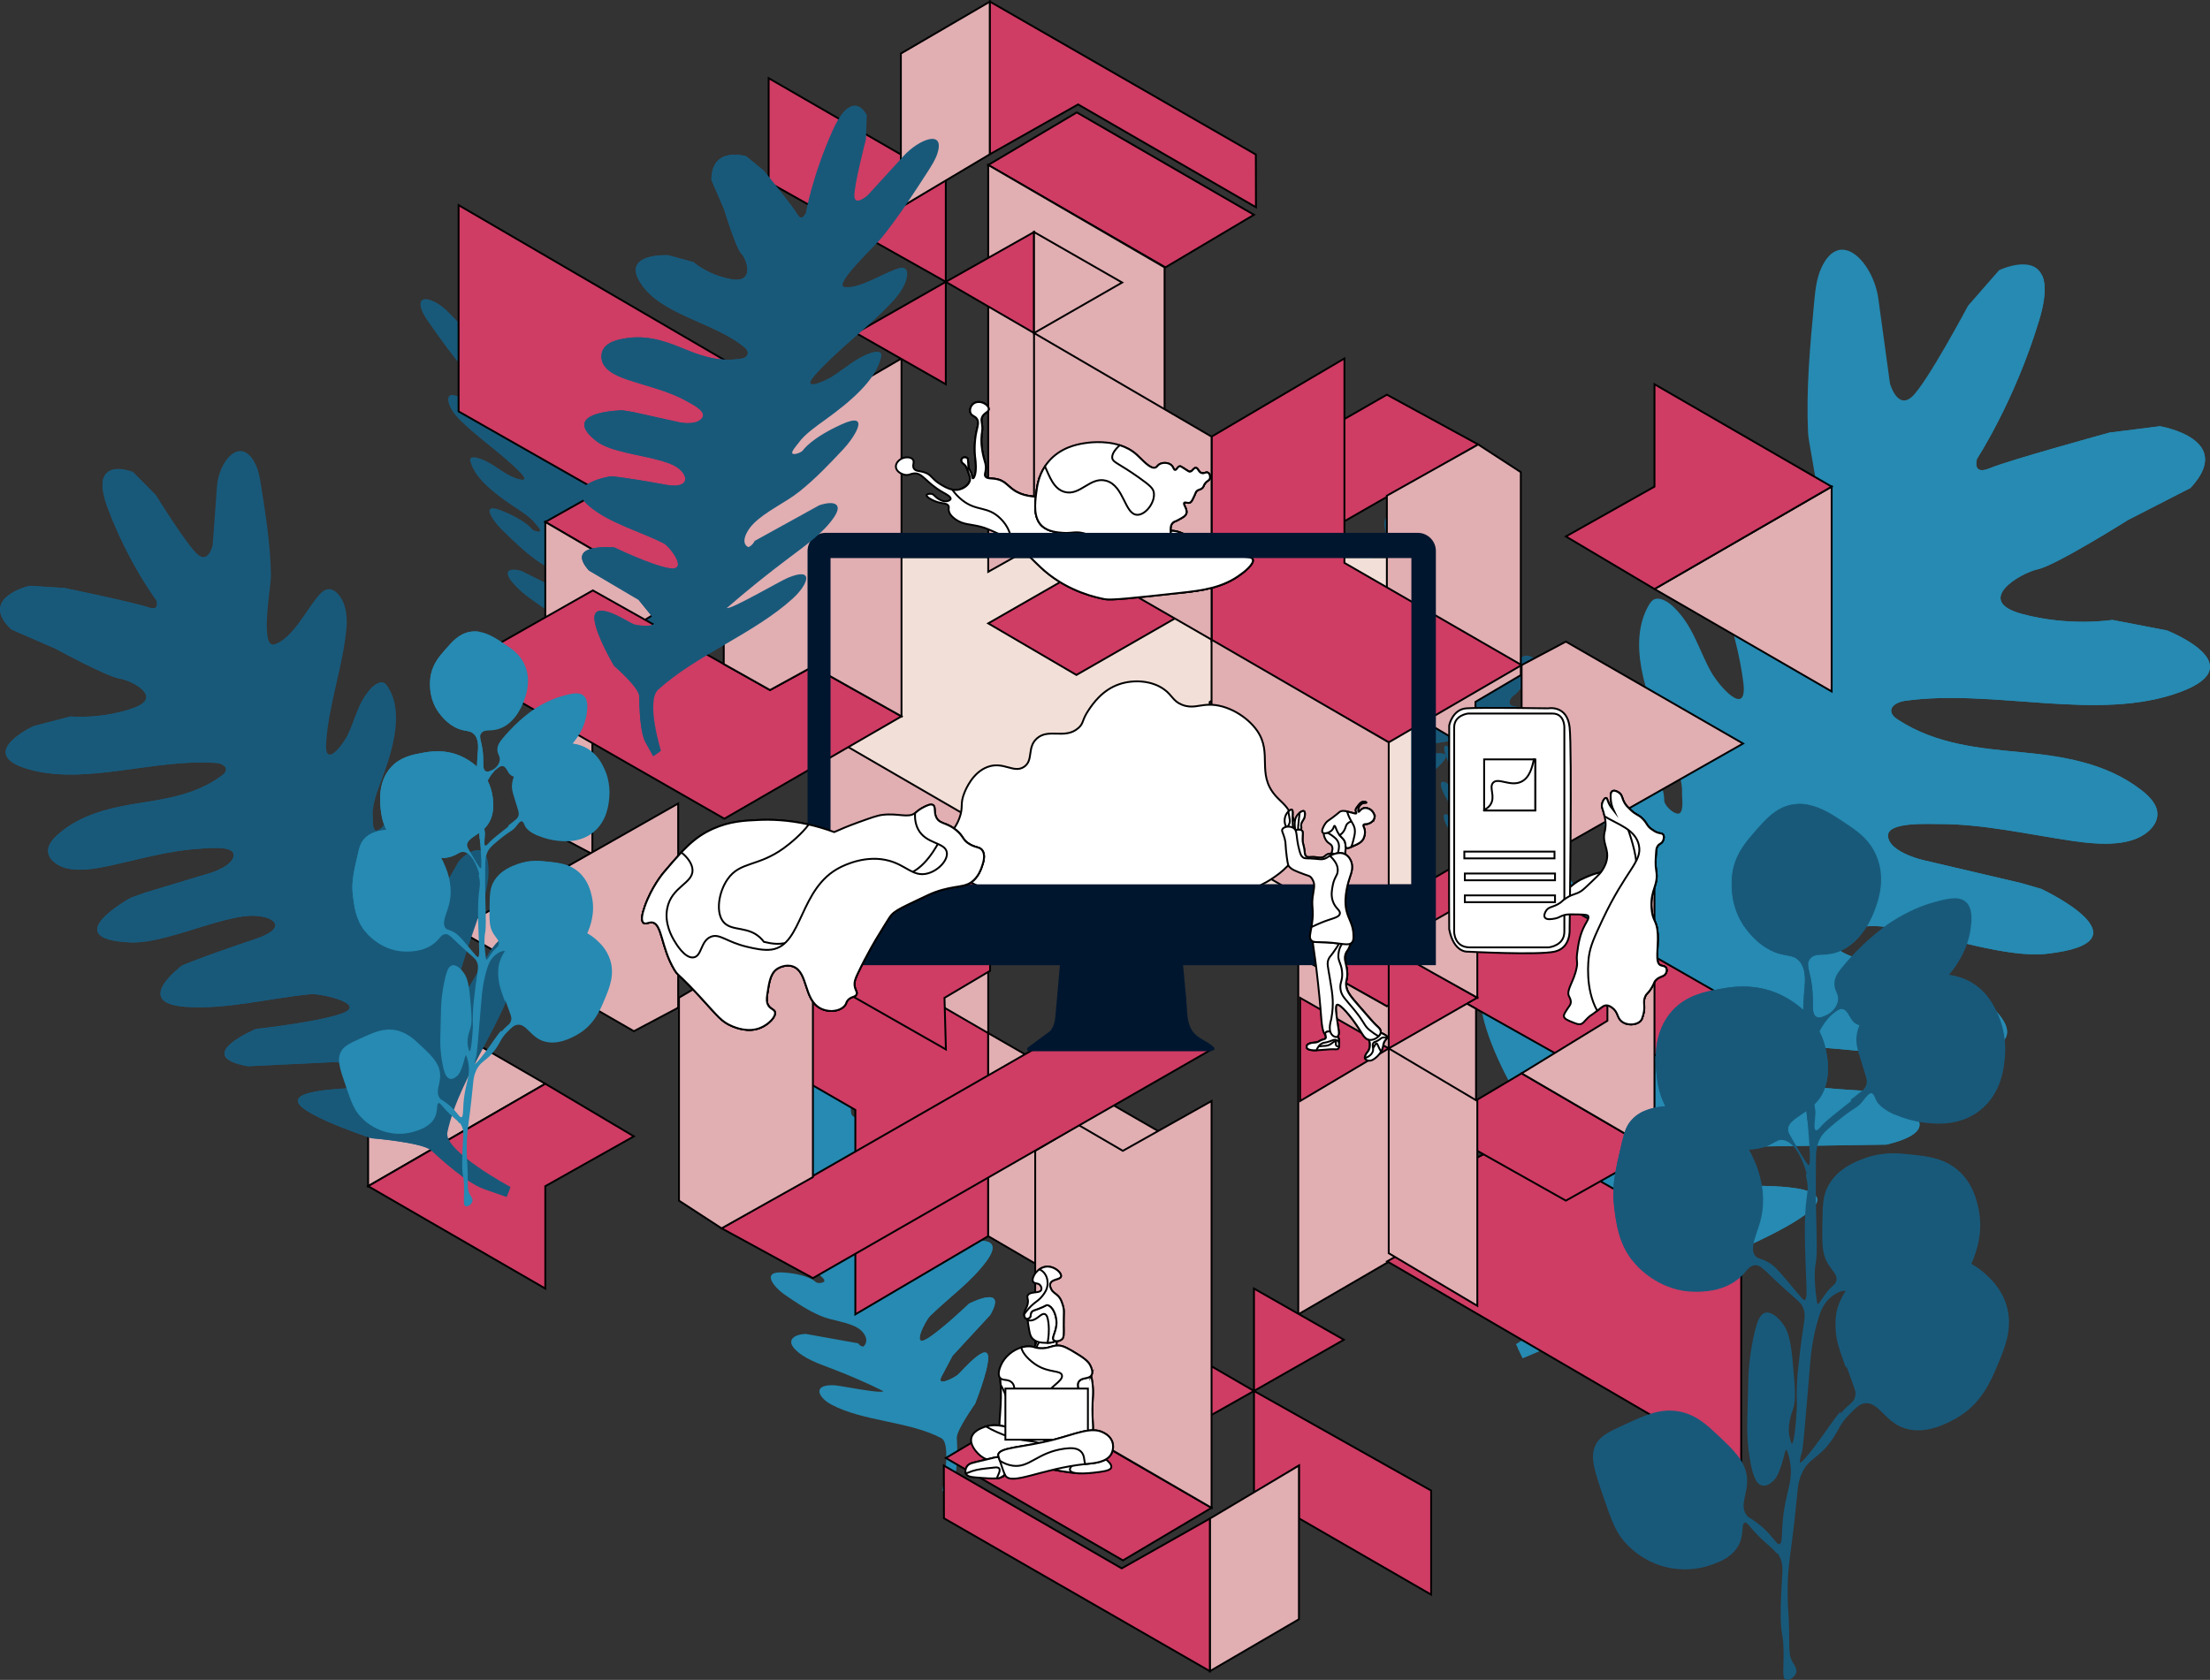 <?xml version="1.0" encoding="UTF-8"?>
<svg xmlns="http://www.w3.org/2000/svg" viewBox="0 0 1189.66 904.57">
  <rect x="0" y="0" width="1189.66" height="904.57" fill="#333333" stroke="none"/>
  <defs>
    <style>.cls-1,.cls-2,.cls-3,.cls-4{mix-blend-mode:multiply;}.cls-1,.cls-2,.cls-5,.cls-6,.cls-7,.cls-8{stroke-width:0px;}.cls-1,.cls-6{fill:#268ab2;}.cls-2,.cls-7{fill:#18597a;}.cls-9{stroke-width:.5px;}.cls-9,.cls-10,.cls-11,.cls-12,.cls-4{stroke:#000;stroke-miterlimit:10;}.cls-9,.cls-10,.cls-4{fill:#fff;}.cls-11{fill:#e1aeb2;}.cls-12{fill:#cf3c64;}.cls-13{isolation:isolate;}.cls-5{fill:#f2dfd7;}.cls-8{fill:#00162f;}</style>
  </defs>
  <g class="cls-13">
    <g id="Layer_2">
      <g id="Layer_1-2">
        <path class="cls-6" d="m513.56,796.18l-2.91,7.73-2.36-.77-.22-.07-.85-.28s5.25-25.32-.46-28.36c-17.26-9.18-42.29-8.98-59.33-18.18-7.04-3.8-10.34-10.82,1.51-10.35,3.5.14,24.91,4.71,26.6,3.19-9.02-4.49-18.39-8.57-28.06-12.23-7.34-2.78-15.17-5.52-19.84-10.67-4.14-4.57-.36-7.61,5.99-7.94l28.34,5.07c.65.95,1.37,1.63,2.78,1.77,3.39-3.02.72-7.66-2.67-9.82-5.57-3.56-14.05-4.02-20.43-6.76-7.23-3.1-13.43-7.39-19.56-11.6-4.72-3.23-13.44-12.76-.02-11.71,13.21,1.02,16.89,4.98,16.96,5.05.78.86,3.45.72,4.4,0,1.4-1.06-1.98-3.36-2.63-4.04-2.68-2.82-8.02-4.56-12.04-5.98-10.62-3.75-22.44-9.18-25.17-18.75-.18-.64-.32-1.32,0-1.96.6-1.25,2.57-1.76,4.26-1.85,6.35-.33,11.32,2.61,16.95,4.06,3.99,1.03,13.84,1.3,7.12-3.69-10.54-7.82-24.05-12.52-34.67-20-3.67-2.58-6.59-6.02-6.95-9.95-.12-1.36.22-2.95,1.73-3.74.94-.49,2.12-.53,3.23-.55,6.27-.05,16.31,2.5,21.92-.74,4.96-2.87-14.17-13.57-17.13-16.14-7.76-6.74-14.33-14.27-20.86-21.75-1.93-2.21-3.87-4.45-4.89-7.02-3.86-9.75,7.59-9.56,14.41-4.63l16.18,11.65s5.71,3.04,5.76-1.66c.06-4.7-6.38-24.03-6.38-24.03l-1.02-10.96s2.64-8.18,7.74-6.46c1.31.45,2.8,1.55,4.44,3.61.87,1.1,1.79,2.47,2.75,4.17,9.79,17.24,13.4,32.7,13.4,32.7,0,0,2.02,3.73,3.69-.69,1.66-4.42,13.19-25.92,13.19-25.92l7.01-9.52s14.39-10.89,15.35,4.77l-4.61,15.67s-3.92,19.5-6.15,23.14c-2.23,3.64-5.02,15.93,4.88,9.96,9.9-5.97,15.64-14.37,15.64-14.37l10.55-7.54s19.77-9.26,12.55,7.63c-7.99,18.71-30.45,30.8-42.76,47.98-1.09,1.52-1.69,3.98.42,4.34.57.1,1.18-.03,1.75-.16,10.19-2.43,17.81-9.13,25-15.39,7.19-6.25,15.35-12.74,25.74-14.38,2.04-.33,4.3-.42,5.94.47,1.59.86,2.22,2.46,2.32,4,.41,5.79-5.11,11.04-10.57,15.32-8.22,6.44-17.27,12.42-24.2,19.75-1.79,1.9-8.63,8.3-6.36,10.52,2.29,2.25,7.74-.59,9.92-2.02l19.35-12.7,4.4-2.58s27.14-10.63,11.84,9.52c-5.55,7.32-19.16,14.34-27.05,20.26-2,1.5-4.02,3.02-5.66,4.77-5.79,6.17-6.14,13.4,4.38,6.94,17.84-10.95,23.04-13.39,23.04-13.39,0,0,20.76-5.04,10,9.87-8.18,11.33-20.34,19.78-30.66,29.92-2.21,2.17-10.19,17.39-1.47,12.14,7.76-4.67,22.54-18.86,22.54-18.86,0,0,21.29-11.01,11.42,6.08l-20.27,21.96s-5.87,11.05-5.88,11.07c-3.25,6.11,7.06.64,8.71-.83,2.29-2.04,16.63-18.94,16.35-8.83-.21,7.37-7.06,24.44-7.06,24.44,0,0-10.08,14.24-9.9,18.31.18,4.07.72,16.29-1.41,21.96Z"></path>
        <path class="cls-1" d="m513.56,796.18l-2.91,7.73-2.36-.77-.22-.07c.65-2.1,2.12-4.92,3.27-8.86.43-1.49,3.27-11.64.01-21.03-1.88-5.42-5.1-8.58-7.67-11.12-4.37-4.29-6.05-3.83-13.85-9.14-10.36-7.05-13.94-12.32-15-13.97-3.05-4.72-4.57-7.08-3.97-10.45,1.47-8.26,13.02-9.9,15.75-18.21.61-1.85.97-4.61-11.02-24.54-5.74-9.54-6.49-10.02-6.95-13.04-1.73-11.49,6.63-21.55,3.88-23.41-2.82-1.9-10.71,9.17-19.16,8.88-9.35-.32-15.72-14.46-14.46-27.2.77-7.85,3.8-8.73,6.75-21.87,2.07-9.19,4.59-20.42-.19-23.11-5.17-2.91-12.98,7.47-21.03,5.98-2.14-.39-8.91-2.47-12.43-39.15-.38-3.93-.72-7.51-.99-10.77,1.31.45,2.8,1.55,4.44,3.61.87,1.1,1.79,2.47,2.75,4.17,9.79,17.24,13.4,32.7,13.4,32.7,0,0,2.02,3.73,3.69-.69,1.66-4.42,13.19-25.92,13.19-25.92l7.01-9.52s14.39-10.89,15.35,4.77l-4.61,15.67s-3.92,19.5-6.15,23.14c-2.23,3.64-5.02,15.93,4.88,9.96,9.9-5.97,15.64-14.37,15.64-14.37l10.55-7.54s19.77-9.26,12.55,7.63c-7.99,18.71-30.45,30.8-42.76,47.98-1.09,1.52-1.69,3.98.42,4.34.57.1,1.18-.03,1.75-.16,10.19-2.43,17.81-9.13,25-15.39,7.19-6.25,15.35-12.74,25.74-14.38,2.04-.33,4.3-.42,5.94.47,1.59.86,2.22,2.46,2.32,4,.41,5.79-5.11,11.04-10.57,15.32-8.22,6.44-17.27,12.42-24.2,19.75-1.79,1.9-8.63,8.3-6.36,10.52,2.29,2.25,7.74-.59,9.92-2.02l19.35-12.7,4.4-2.58s27.14-10.63,11.84,9.52c-5.55,7.32-19.16,14.34-27.05,20.26-2,1.5-4.02,3.02-5.66,4.77-5.79,6.17-6.14,13.4,4.38,6.94,17.84-10.95,23.04-13.39,23.04-13.39,0,0,20.76-5.04,10,9.87-8.18,11.33-20.34,19.78-30.66,29.92-2.21,2.17-10.19,17.39-1.47,12.14,7.76-4.67,22.54-18.86,22.54-18.86,0,0,21.29-11.01,11.42,6.08l-20.27,21.96s-5.87,11.05-5.88,11.07c-3.25,6.11,7.06.64,8.71-.83,2.29-2.04,16.63-18.94,16.35-8.83-.21,7.37-7.06,24.44-7.06,24.44,0,0-10.08,14.24-9.9,18.31.18,4.07.72,16.29-1.41,21.96Z"></path>
        <path class="cls-7" d="m756.84,429.9l-2.81,2.29-.81-1.23-.08-.11-.29-.45s7.45-9.13,5.74-12.63c-5.17-10.57-15.48-19.96-20.55-30.46-2.1-4.33-1.98-8.67,2.78-3.97,1.41,1.38,9.24,11.5,10.25,11.48-2.76-5.39-5.76-10.73-8.96-16-2.43-4-5.07-8.17-5.91-12.2-.75-3.58,1.44-3.48,4.12-1.22l10.57,12.96c.07.67.22,1.23.77,1.83,2.02-.04,1.9-3.09.95-5.32-1.54-3.67-4.93-7.09-6.97-10.71-2.32-4.1-3.97-8.33-5.6-12.5-1.26-3.21-2.85-10.69,2.44-5.15,5.21,5.45,5.89,8.58,5.9,8.64.14.67,1.27,1.62,1.81,1.67.8.06-.11-2.22-.23-2.77-.51-2.25-2.34-5.04-3.69-7.19-3.58-5.67-7.29-12.53-6.41-17.77.06-.35.15-.7.41-.86.51-.32,1.42.2,2.14.8,2.67,2.26,4.1,5.43,6.11,8.2,1.42,1.96,5.41,5.81,3.69,1.08-2.69-7.43-7.26-14.61-10.05-21.92-.97-2.52-1.44-5.14-.77-7,.23-.64.71-1.21,1.49-.99.49.14.98.57,1.44.98,2.58,2.35,6.17,7.27,9.15,7.98,2.64.62-2.98-11.32-3.66-13.58-1.78-5.9-2.9-11.69-4.02-17.45-.33-1.7-.66-3.42-.54-4.94.45-5.74,5.11-1.32,6.88,3.42l4.21,11.25s1.71,3.5,2.71,1.45c1.01-2.04,2.41-12.97,2.41-12.97l1.87-5.2s2.79-2.59,4.53.1c.45.69.83,1.74,1.07,3.27.13.81.22,1.77.26,2.87.42,11.28-1.33,19.43-1.33,19.43,0,0,.05,2.41,1.66,1.09,1.61-1.31,10.83-6.39,10.83-6.39l4.87-1.53s8.18.67,5.3,7.91l-5.17,5.14s-5.68,7.08-7.36,7.84c-1.67.76-5.39,5.1-.08,6.22,5.31,1.13,9.42-.39,9.42-.39l5.91.69s10.05,3.42,3.56,8.11c-7.19,5.19-18.93,2-27.58,4.87-.76.25-1.52,1.11-.73,2.06.21.26.49.43.75.59,4.69,2.8,9.22,2.74,13.47,2.71,4.26-.02,8.96.22,13.57,3.43.91.63,1.85,1.45,2.34,2.46.47.98.39,1.92.12,2.64-1.04,2.7-4.4,2.91-7.54,2.73-4.72-.29-9.68-1.09-14.06-.49-1.13.16-5.28.38-4.81,2.21.47,1.86,3.3,2.68,4.49,2.87l10.6,1.75,2.35.53s13.36,5.61,2.87,8.67c-3.81,1.11-10.86-.96-15.34-1.35-1.14-.1-2.28-.2-3.32-.05-3.66.52-5.32,3.56.35,4.71,9.61,1.95,12.26,2.85,12.26,2.85,0,0,9.57,5.65,2.04,8.12-5.72,1.88-12.48.98-18.83,1.53-1.36.12-7.81,3.78-3.14,4.78,4.16.89,13.19.25,13.19.25,0,0,11.04,3.23,3.42,7l-12.91,1.97s-4.72,2.63-4.73,2.64c-2.61,1.45,2.77,2.96,3.75,2.94,1.37-.03,10.78-2.02,8.56,2.32-1.62,3.16-8.01,8.06-8.01,8.06,0,0-7.11,2.44-7.89,4.29-.78,1.86-3.11,7.43-5.17,9.11Z"></path>
        <path class="cls-2" d="m756.84,429.9l-2.81,2.29-.81-1.23-.08-.11c.71-.68,1.9-1.36,3.19-2.65.49-.49,3.77-3.88,4.4-9.23.36-3.09-.3-5.7-.83-7.79-.9-3.54-1.68-3.97-3.77-9.26-2.78-7.02-3.15-10.69-3.24-11.82-.26-3.23-.4-4.84.56-6.09,2.33-3.07,7.41.58,10.27-2.03.64-.58,1.36-1.66.6-14.95-.36-6.36-.57-6.86-.13-8.36,1.69-5.7,7.22-6.95,6.48-8.81-.76-1.9-6.31-.03-9.72-3.36-3.77-3.68-3.43-12.3-.25-17.43,1.96-3.16,3.38-2.39,7.34-7.05,2.77-3.25,6.15-7.23,4.75-10.22-1.51-3.23-6.89-1.64-9.88-5.34-.79-.98-3.14-4.46,3.08-21.9.67-1.87,1.28-3.57,1.84-5.1.45.69.83,1.74,1.07,3.27.13.81.22,1.77.26,2.87.42,11.28-1.33,19.43-1.33,19.43,0,0,.05,2.41,1.66,1.09,1.61-1.31,10.83-6.39,10.83-6.39l4.87-1.53s8.18.67,5.3,7.91l-5.17,5.14s-5.68,7.08-7.36,7.84c-1.67.76-5.39,5.1-.08,6.22,5.31,1.13,9.42-.39,9.42-.39l5.91.69s10.05,3.42,3.56,8.11c-7.19,5.19-18.93,2-27.58,4.87-.76.25-1.52,1.11-.73,2.06.21.26.49.43.75.59,4.69,2.8,9.22,2.74,13.47,2.71,4.26-.02,8.96.22,13.57,3.43.91.63,1.85,1.45,2.34,2.46.47.98.39,1.92.12,2.64-1.04,2.7-4.4,2.91-7.54,2.73-4.72-.29-9.68-1.09-14.06-.49-1.13.16-5.28.38-4.81,2.21.47,1.86,3.3,2.68,4.49,2.87l10.6,1.75,2.35.53s13.36,5.61,2.87,8.67c-3.81,1.11-10.86-.96-15.34-1.35-1.14-.1-2.28-.2-3.32-.05-3.66.52-5.32,3.56.35,4.71,9.61,1.95,12.26,2.85,12.26,2.85,0,0,9.57,5.65,2.04,8.12-5.72,1.88-12.48.98-18.83,1.53-1.36.12-7.81,3.78-3.14,4.78,4.16.89,13.19.25,13.19.25,0,0,11.04,3.23,3.42,7l-12.91,1.97s-4.72,2.63-4.73,2.64c-2.61,1.45,2.77,2.96,3.75,2.94,1.37-.03,10.78-2.02,8.56,2.32-1.62,3.16-8.01,8.06-8.01,8.06,0,0-7.11,2.44-7.89,4.29-.78,1.86-3.11,7.43-5.17,9.11Z"></path>
        <path class="cls-7" d="m689.89,436.03l-3.45,1.11-.3-1.44-.03-.13-.11-.52s10.27-5.78,9.95-9.66c-.95-11.73-7.12-24.24-8.01-35.86-.37-4.8,1.32-8.8,4.04-2.68.8,1.8,4.4,14.08,5.35,14.43-.61-6.02-1.44-12.09-2.5-18.17-.8-4.61-1.74-9.46-1.05-13.52.61-3.6,2.61-2.71,4.28.37l5.11,15.93c-.18.65-.24,1.23.05,1.99,1.9.7,2.89-2.18,2.83-4.61-.1-3.98-2-8.4-2.58-12.52-.66-4.66-.65-9.21-.65-13.68,0-3.45,1.25-11,4.15-3.91,2.86,6.98,2.35,10.14,2.34,10.2-.11.68.59,1.97,1.07,2.21.72.35.71-2.11.8-2.67.35-2.28-.34-5.54-.81-8.04-1.26-6.58-2.21-14.33.52-18.88.18-.3.39-.6.69-.66.59-.11,1.25.71,1.7,1.53,1.66,3.08,1.83,6.55,2.69,9.87.61,2.34,2.91,7.39,3.04,2.35.21-7.9-1.42-16.25-1.35-24.07.02-2.7.53-5.31,1.84-6.8.45-.51,1.1-.87,1.75-.37.4.31.71.89.98,1.44,1.54,3.13,3.09,9.02,5.61,10.77,2.23,1.54,1.36-11.63,1.55-13.98.5-6.14,1.57-11.94,2.63-17.71.31-1.7.64-3.43,1.3-4.79,2.52-5.18,5.24.64,5.16,5.7l-.19,12.01s.31,3.88,1.99,2.34c1.68-1.54,6.98-11.2,6.98-11.2l3.64-4.15s3.54-1.39,4.18,1.74c.16.81.13,1.92-.2,3.43-.18.8-.44,1.72-.81,2.77-3.73,10.65-8.34,17.6-8.34,17.6,0,0-.83,2.26,1.14,1.62,1.97-.63,12.41-1.99,12.41-1.99l5.09.36s7.37,3.61,2.05,9.3l-6.69,2.89s-7.88,4.51-9.71,4.61c-1.83.09-6.88,2.78-2.35,5.77,4.53,2.99,8.91,3.08,8.91,3.08l5.25,2.8s8.11,6.86.35,8.85c-8.59,2.2-18.35-5.06-27.45-5.54-.8-.04-1.82.47-1.44,1.65.1.32.3.58.49.83,3.35,4.32,7.58,5.92,11.55,7.45,3.97,1.53,8.26,3.48,11.38,8.15.61.92,1.2,2.02,1.28,3.14.08,1.08-.33,1.93-.85,2.5-1.96,2.13-5.16,1.1-8.01-.22-4.29-1.99-8.61-4.55-12.91-5.59-1.11-.27-5.05-1.57-5.29.3-.24,1.9,2.09,3.7,3.13,4.31l9.22,5.5,1.99,1.35s10.39,10.1-.49,9.12c-3.95-.36-9.76-4.86-13.78-6.86-1.02-.51-2.05-1.02-3.07-1.26-3.6-.86-6.25,1.37-1.4,4.51,8.23,5.32,10.37,7.13,10.37,7.13,0,0,6.85,8.75-1.07,8.31-6.01-.34-11.98-3.64-18.09-5.46-1.31-.39-8.65.66-4.67,3.3,3.55,2.35,12.19,5.05,12.19,5.05,0,0,9.1,7.04.63,7.76l-12.74-2.89s-5.35.72-5.36.73c-2.96.4,1.5,3.76,2.42,4.1,1.28.47,10.77,2.06,7.12,5.28-2.67,2.35-10.4,4.58-10.4,4.58,0,0-7.51-.33-8.91,1.12-1.4,1.44-5.61,5.78-8.14,6.59Z"></path>
        <path class="cls-2" d="m689.89,436.03l-3.45,1.11-.3-1.44-.03-.13c.91-.37,2.26-.57,3.94-1.3.64-.28,4.93-2.23,7.47-6.99,1.47-2.75,1.8-5.42,2.08-7.55.46-3.62-.11-4.31-.13-10-.02-7.55.98-11.1,1.3-12.18.93-3.1,1.4-4.65,2.74-5.47,3.29-2.01,6.69,3.25,10.3,1.86.8-.31,1.87-1.05,6.02-13.7,1.99-6.06,1.98-6.6,2.93-7.83,3.66-4.69,9.26-3.83,9.25-5.84-.01-2.05-5.87-2.33-7.82-6.67-2.17-4.81,1.3-12.7,6.13-16.31,2.98-2.22,4.02-.99,9.41-3.88,3.76-2.02,8.37-4.49,8.16-7.78-.23-3.56-5.81-4.04-7.25-8.58-.38-1.2-1.29-5.3,10.86-19.27,1.3-1.5,2.49-2.86,3.58-4.08.16.81.13,1.92-.2,3.43-.18.8-.44,1.72-.81,2.77-3.73,10.65-8.34,17.6-8.34,17.6,0,0-.83,2.26,1.14,1.62,1.97-.63,12.41-1.99,12.41-1.99l5.09.36s7.37,3.61,2.05,9.3l-6.69,2.89s-7.88,4.51-9.71,4.61c-1.83.09-6.88,2.78-2.35,5.77,4.53,2.99,8.91,3.08,8.91,3.08l5.25,2.8s8.11,6.86.35,8.85c-8.59,2.2-18.35-5.06-27.45-5.54-.8-.04-1.82.47-1.44,1.65.1.32.3.58.49.83,3.35,4.32,7.58,5.92,11.55,7.45,3.97,1.53,8.26,3.48,11.38,8.15.61.92,1.2,2.02,1.28,3.14.08,1.08-.33,1.93-.85,2.5-1.96,2.13-5.16,1.1-8.01-.22-4.29-1.99-8.61-4.55-12.91-5.59-1.11-.27-5.05-1.57-5.29.3-.24,1.9,2.09,3.7,3.13,4.31l9.22,5.5,1.99,1.35s10.39,10.1-.49,9.12c-3.95-.36-9.76-4.86-13.78-6.86-1.02-.51-2.05-1.02-3.07-1.26-3.6-.86-6.25,1.37-1.4,4.51,8.23,5.32,10.37,7.13,10.37,7.13,0,0,6.85,8.75-1.07,8.31-6.01-.34-11.98-3.64-18.09-5.46-1.31-.39-8.65.66-4.67,3.3,3.55,2.35,12.19,5.05,12.19,5.05,0,0,9.1,7.04.63,7.76l-12.74-2.89s-5.35.72-5.36.73c-2.96.4,1.5,3.76,2.42,4.1,1.28.47,10.77,2.06,7.12,5.28-2.67,2.35-10.4,4.58-10.4,4.58,0,0-7.51-.33-8.91,1.12-1.4,1.44-5.61,5.78-8.14,6.59Z"></path>
        <path class="cls-7" d="m354.96,400.29c-2.13,4.26-2.89,5.79-2.89,5.79l-2.22-1.41-.21-.13-.8-.51s5.42-20.34.07-24.78c-16.18-13.42-39.87-21.14-55.84-34.5-6.6-5.52-9.6-12.67,1.61-8.51,3.31,1.22,23.49,11.94,25.12,11.16-8.46-6.74-17.26-13.25-26.34-19.48-6.9-4.73-14.26-9.58-18.59-15.52-3.84-5.28-.2-6.72,5.81-5.01l26.74,13.34c.6,1.03,1.27,1.85,2.6,2.42,3.26-1.55.82-6.42-2.36-9.37-5.21-4.85-13.23-7.92-19.22-12.32-6.79-4.98-12.58-10.66-18.3-16.24-4.41-4.3-12.49-15.32.19-10.18,12.48,5.06,15.9,9.65,15.96,9.73.73.99,3.25,1.71,4.17,1.39,1.34-.48-1.81-3.54-2.42-4.34-2.48-3.3-7.51-6.49-11.29-8.99-9.98-6.6-21.08-15.05-23.49-24.23-.16-.61-.28-1.25.03-1.71.59-.89,2.46-.72,4.07-.26,6.02,1.72,10.67,5.84,15.98,8.87,3.76,2.15,13.08,5.5,6.81-.96-9.84-10.12-22.54-18.46-32.46-28.31-3.43-3.4-6.13-7.31-6.4-10.83-.09-1.22.26-2.5,1.7-2.7.9-.13,2.02.21,3.06.54,5.93,1.94,15.39,7.31,20.76,6.27,4.75-.92-13.17-16.25-15.93-19.43-7.23-8.31-13.31-16.91-19.36-25.47-1.78-2.52-3.59-5.09-4.5-7.64-3.48-9.69,7.36-5.91,13.72.52l15.11,15.22s5.35,4.44,5.49.38c.14-4.07-5.61-22.89-5.61-22.89l-.77-9.84s2.64-6.27,7.44-3.17c1.24.8,2.62,2.23,4.14,4.54.8,1.23,1.65,2.71,2.53,4.49,8.96,18.06,12.1,32.63,12.1,32.63,0,0,1.85,3.88,3.5.57,1.65-3.31,12.95-18.35,12.95-18.35l6.8-6.06s13.81-4.92,14.44,8.98l-4.64,12.16s-4.06,15.7-6.23,18.17c-2.17,2.46-5.03,12.26,4.44,10.19,9.48-2.06,15.06-7.55,15.06-7.55l10.12-3.22s18.88-1.81,11.75,10.59c-7.9,13.73-29.37,17.15-41.33,28.19-1.06.97-1.67,2.92.32,3.9.53.26,1.11.35,1.66.41,9.69,1.11,17.02-2.31,23.93-5.48,6.91-3.16,14.76-6.22,24.62-4.37,1.94.36,4.08.99,5.61,2.28,1.49,1.25,2.05,2.84,2.13,4.21.28,5.16-5.03,7.98-10.28,9.98-7.9,3-16.56,5.34-23.26,9.52-1.73,1.08-8.31,4.49-6.21,7.13,2.13,2.68,7.34,1.93,9.42,1.38l18.55-4.93,4.21-.85s25.88-.67,11.04,12.01c-5.39,4.6-18.39,6.41-25.96,9.07-1.92.67-3.86,1.35-5.44,2.36-5.59,3.53-6.05,9.7,4.02,7.41,17.08-3.88,22.05-4.36,22.05-4.36,0,0,19.74,2.17,9.29,11.73-7.94,7.26-19.6,10.77-29.55,16.32-2.13,1.19-9.95,11.89-1.61,10.08,7.43-1.61,21.67-9.28,21.67-9.28,0,0,20.35-2.85,10.7,8.88l-19.58,12.68s-5.75,7.75-5.76,7.76c-3.18,4.28,6.67,2.78,8.26,2.03,2.2-1.05,16.08-11.2,15.63-2.51-.33,6.34-7.12,19-7.12,19,0,0-9.79,9.19-9.69,12.79.1,3.59.4,14.38-1.73,18.63Z"></path>
        <path class="cls-2" d="m354.96,400.29c-2.13,4.26-2.89,5.79-2.89,5.79l-2.22-1.41-.21-.13c.66-1.62,2.1-3.6,3.26-6.67.44-1.16,3.3-9.08.38-18.26-1.68-5.3-4.67-9.07-7.07-12.08-4.06-5.11-5.66-5.24-12.95-12.31-9.68-9.39-12.97-15.1-13.95-16.86-2.8-5.06-4.2-7.59-3.57-10.33,1.53-6.71,12.5-4.5,15.23-10.85.61-1.42,1-3.7-10-24.79-5.27-10.1-5.97-10.76-6.35-13.52-1.43-10.53,6.66-16.63,4.08-19.11-2.64-2.54-10.3,4.59-18.29,1.67-8.85-3.23-14.62-17.52-13.21-28.19.87-6.58,3.75-6.38,6.78-16.87,2.12-7.33,4.71-16.29.23-20.14-4.84-4.16-12.42,2.39-20.01-1.44-2.01-1.01-8.39-4.96-11.07-37.93-.29-3.53-.54-6.75-.75-9.67,1.24.8,2.62,2.23,4.14,4.54.8,1.23,1.65,2.71,2.53,4.49,8.96,18.06,12.1,32.63,12.1,32.63,0,0,1.85,3.88,3.5.57,1.65-3.31,12.95-18.35,12.95-18.35l6.8-6.06s13.81-4.92,14.44,8.98l-4.64,12.16s-4.06,15.7-6.23,18.17c-2.17,2.46-5.03,12.26,4.44,10.19,9.48-2.06,15.06-7.55,15.06-7.55l10.12-3.22s18.88-1.81,11.75,10.59c-7.9,13.73-29.37,17.15-41.33,28.19-1.06.97-1.67,2.92.32,3.9.53.26,1.11.35,1.66.41,9.69,1.11,17.02-2.31,23.93-5.48,6.91-3.16,14.76-6.22,24.62-4.37,1.94.36,4.08.99,5.61,2.28,1.49,1.25,2.05,2.84,2.13,4.21.28,5.16-5.03,7.98-10.28,9.98-7.9,3-16.56,5.34-23.26,9.52-1.73,1.08-8.31,4.49-6.21,7.13,2.13,2.68,7.34,1.93,9.42,1.38l18.55-4.93,4.21-.85s25.88-.67,11.04,12.01c-5.39,4.6-18.39,6.41-25.96,9.07-1.92.67-3.86,1.35-5.44,2.36-5.59,3.53-6.05,9.7,4.02,7.41,17.08-3.88,22.05-4.36,22.05-4.36,0,0,19.74,2.17,9.29,11.73-7.94,7.26-19.6,10.77-29.55,16.32-2.13,1.19-9.95,11.89-1.61,10.08,7.43-1.61,21.67-9.28,21.67-9.28,0,0,20.35-2.85,10.7,8.88l-19.58,12.68s-5.75,7.75-5.76,7.76c-3.18,4.28,6.67,2.78,8.26,2.03,2.2-1.05,16.08-11.2,15.63-2.51-.33,6.34-7.12,19-7.12,19,0,0-9.79,9.19-9.69,12.79.1,3.59.4,14.38-1.73,18.63Z"></path>
        <path class="cls-7" d="m799.58,485.96l-2.69,2.43-.87-1.19-.08-.11-.31-.43s6.98-9.49,5.1-12.9c-5.68-10.3-16.46-19.17-22.04-29.4-2.31-4.22-2.41-8.56,2.58-4.11,1.47,1.31,9.8,11.03,10.81,10.95-3.03-5.24-6.28-10.43-9.74-15.53-2.63-3.87-5.47-7.91-6.51-11.89-.92-3.54,1.27-3.54,4.05-1.42l11.2,12.42c.1.66.28,1.22.86,1.79,2.02-.14,1.74-3.18.69-5.36-1.72-3.59-5.27-6.83-7.5-10.35-2.52-3.98-4.38-8.13-6.22-12.21-1.42-3.14-3.38-10.54,2.18-5.27,5.47,5.19,6.31,8.28,6.33,8.34.18.67,1.34,1.56,1.89,1.58.8.02-.22-2.22-.37-2.76-.62-2.23-2.59-4.92-4.04-6.99-3.85-5.48-7.91-12.15-7.29-17.43.04-.35.11-.71.36-.88.49-.35,1.43.13,2.17.7,2.78,2.13,4.36,5.22,6.51,7.89,1.52,1.89,5.69,5.54,3.74.89-3.06-7.29-7.97-14.23-11.13-21.39-1.09-2.47-1.7-5.06-1.12-6.95.2-.65.64-1.25,1.44-1.06.5.12,1.01.52,1.48.91,2.7,2.22,6.52,6.96,9.54,7.51,2.66.49-3.54-11.16-4.33-13.38-2.07-5.81-3.48-11.53-4.88-17.23-.41-1.68-.83-3.39-.78-4.9.17-5.76,5.04-1.57,7.04,3.08l4.76,11.02s1.88,3.41,2.78,1.32c.9-2.09,1.76-13.07,1.76-13.07l1.61-5.28s2.66-2.73,4.52-.13c.48.67.91,1.7,1.23,3.21.17.81.31,1.75.4,2.86.98,11.24-.37,19.48-.37,19.48,0,0,.17,2.4,1.71,1.01,1.54-1.39,10.5-6.92,10.5-6.92l4.78-1.77s8.2.26,5.69,7.63l-4.91,5.39s-5.32,7.35-6.96,8.19c-1.63.84-5.13,5.36.23,6.22,5.36.86,9.39-.86,9.39-.86l5.93.39s10.21,2.92,3.95,7.92c-6.92,5.54-18.81,2.93-27.3,6.24-.75.29-1.47,1.18-.63,2.1.22.25.51.41.78.55,4.82,2.56,9.34,2.28,13.59,2.04,4.25-.23,8.96-.22,13.72,2.75.94.58,1.92,1.35,2.46,2.34.52.96.49,1.9.25,2.63-.91,2.75-4.25,3.13-7.39,3.1-4.73-.05-9.72-.61-14.06.21-1.12.21-5.25.64-4.7,2.45.56,1.83,3.43,2.51,4.63,2.64l10.67,1.23,2.37.42s13.62,4.94,3.3,8.51c-3.75,1.3-10.89-.42-15.38-.58-1.14-.04-2.29-.08-3.32.12-3.63.7-5.14,3.82.58,4.69,9.7,1.47,12.38,2.24,12.38,2.24,0,0,9.84,5.16,2.44,8.01-5.62,2.16-12.42,1.6-18.74,2.46-1.35.18-7.62,4.16-2.9,4.93,4.2.68,13.19-.4,13.19-.4,0,0,11.18,2.68,3.76,6.82l-12.8,2.6s-4.58,2.86-4.59,2.87c-2.53,1.58,2.91,2.81,3.89,2.75,1.36-.1,10.67-2.55,8.66,1.89-1.47,3.24-7.6,8.45-7.6,8.45,0,0-6.98,2.79-7.67,4.68-.68,1.89-2.73,7.57-4.71,9.36Z"></path>
        <path class="cls-2" d="m799.58,485.96l-2.69,2.43-.87-1.19-.08-.11c.67-.71,1.83-1.45,3.06-2.81.46-.51,3.58-4.06,3.93-9.44.21-3.11-.58-5.68-1.21-7.74-1.07-3.49-1.88-3.88-4.23-9.06-3.12-6.87-3.67-10.52-3.82-11.64-.42-3.21-.64-4.81.25-6.11,2.17-3.19,7.43.21,10.16-2.54.61-.61,1.28-1.72-.14-14.96-.68-6.34-.91-6.83-.54-8.34,1.4-5.78,6.87-7.3,6.04-9.13-.85-1.86-6.31.28-9.87-2.87-3.95-3.49-4.04-12.12-1.12-17.39,1.8-3.25,3.26-2.56,6.98-7.4,2.6-3.39,5.78-7.53,4.24-10.45-1.67-3.15-6.96-1.29-10.14-4.84-.84-.94-3.36-4.3,1.98-22.03.57-1.9,1.1-3.63,1.59-5.19.48.67.91,1.7,1.23,3.21.17.81.31,1.75.4,2.86.98,11.24-.37,19.48-.37,19.48,0,0,.17,2.4,1.71,1.01,1.54-1.39,10.5-6.92,10.5-6.92l4.78-1.77s8.2.26,5.69,7.63l-4.91,5.39s-5.32,7.35-6.96,8.19c-1.63.84-5.13,5.36.23,6.22,5.36.86,9.39-.86,9.39-.86l5.93.39s10.21,2.92,3.95,7.92c-6.92,5.54-18.81,2.93-27.3,6.24-.75.29-1.47,1.18-.63,2.1.22.25.51.41.78.55,4.82,2.56,9.34,2.28,13.59,2.04,4.25-.23,8.96-.22,13.72,2.75.94.58,1.92,1.35,2.46,2.34.52.96.49,1.9.25,2.63-.91,2.75-4.25,3.13-7.39,3.1-4.73-.05-9.72-.61-14.06.21-1.12.21-5.25.64-4.7,2.45.56,1.83,3.43,2.51,4.63,2.64l10.67,1.23,2.37.42s13.62,4.94,3.3,8.51c-3.75,1.3-10.89-.42-15.38-.58-1.14-.04-2.29-.08-3.32.12-3.63.7-5.14,3.82.58,4.69,9.7,1.47,12.38,2.24,12.38,2.24,0,0,9.84,5.16,2.44,8.01-5.62,2.16-12.42,1.6-18.74,2.46-1.35.18-7.62,4.16-2.9,4.93,4.2.68,13.19-.4,13.19-.4,0,0,11.18,2.68,3.76,6.82l-12.8,2.6s-4.58,2.86-4.59,2.87c-2.53,1.58,2.91,2.81,3.89,2.75,1.36-.1,10.67-2.55,8.66,1.89-1.47,3.24-7.6,8.45-7.6,8.45,0,0-6.98,2.79-7.67,4.68-.68,1.89-2.73,7.57-4.71,9.36Z"></path>
        <path class="cls-6" d="m837.22,723.89c-12.9,5.45-17.55,7.42-17.55,7.42l-2.48-5.18-.23-.48-.89-1.87s50.71-31.48,46.71-45.88c-12.08-43.48-52.24-85.03-63.95-128.17-4.84-17.82,1.66-34.52,19.71-13.93,5.33,6.07,31.74,49.15,36.97,49.57-6.84-22.22-14.91-44.4-24.15-66.39-7.02-16.7-14.89-34.15-13.71-50.16,1.06-14.2,12.16-12.7,22.81-2.6l36.59,55.48c-.55,2.61-.55,4.88,1.45,7.47,10.44.87,13.96-10.96,12.17-20.08-2.91-14.97-15.63-29.9-21.19-44.93-6.3-17.03-8.99-34.22-11.7-51.16-2.09-13.03-.03-42.77,19.56-18.66,19.29,23.73,18.53,36.17,18.52,36.39-.19,2.68,4.28,6.92,7.01,7.36,4,.65,2.48-8.65,2.59-10.83.46-8.97-5.13-20.66-9.14-29.65-10.62-23.72-20.33-52.13-8.66-71.92.77-1.32,1.71-2.63,3.27-3.13,3.04-.98,7.03,1.5,9.87,4.19,10.64,10.1,13.63,23.08,20.17,34.81,4.62,8.3,19.83,25.22,17.49,6.05-3.67-30.07-17.31-60.14-21.67-89.81-1.51-10.24-.4-20.6,5.6-27.44,2.07-2.36,5.28-4.33,9-3.05,2.32.8,4.27,2.7,6.04,4.53,10.05,10.41,21.76,31.25,36.1,35.49,12.69,3.75.16-45.28-.24-54.33-1.07-23.71,1.08-46.66,3.21-69.48.63-6.73,1.29-13.56,3.97-19.35,10.18-21.96,28.06-2.5,30.67,16.74l6.25,45.6s3.99,14.39,11.95,7c7.96-7.38,30.07-48.89,30.07-48.89l16.71-19.13s17.87-8.59,23.11,2.68c1.35,2.91,1.86,7.14,1.01,13.18-.45,3.21-1.29,6.93-2.6,11.24-13.27,43.79-33.39,74.41-33.39,74.41,0,0-3.02,9.32,7.02,5.08,10.03-4.24,64.34-19.15,64.34-19.15l27.08-3.41s41.1,6.76,16.43,33.25l-33.56,17.21s-38.86,24.45-48.49,26.52c-9.63,2.06-34.64,16.95-8.9,24.01,25.74,7.07,48.91,3.3,48.91,3.3l29.39,5.67s46.94,18.36,7.19,33.14c-44.02,16.38-99.95-1.95-148.27,4.76-4.27.59-9.34,3.49-6.59,7.59.74,1.1,1.91,1.93,3.06,2.67,20.27,13.19,43.61,15.28,65.5,17.35,21.88,2.08,45.72,5.43,65,20.19,3.79,2.89,7.53,6.53,8.65,10.68,1.08,4.03-.6,7.62-3,10.25-9.04,9.89-26.58,9.01-42.44,6.69-23.84-3.52-48.23-9.14-71.52-9.08-6.03.02-27.61-1.23-27.73,6.09-.12,7.42,13.29,12.02,19.14,13.38l52.02,12.19,11.32,3.26s60.94,28.5,2.9,34.95c-21.07,2.35-54.46-9.25-76.92-13.03-5.7-.96-11.45-1.93-16.98-1.89-19.52.13-32.18,11.04-4.65,18.37,46.69,12.44,59.04,17.26,59.04,17.26,0,0,41.44,26.7-.62,32.42-31.95,4.34-65.43-2.57-98.81-3.71-7.15-.24-45.29,10.61-22.65,16.85,20.17,5.56,67.4,7.7,67.4,7.7,0,0,52.27,18.11,8,28.78l-68.98,1.01s-27.83,7.75-27.87,7.77c-15.38,4.28,10.17,12.83,15.24,13.26,7.05.59,58.13-2.28,40.78,13.31-12.65,11.37-52.12,27.05-52.12,27.05,0,0-39.85,5.79-46.38,12.57-6.52,6.78-26.1,27.12-38.99,32.57Z"></path>
        <path class="cls-1" d="m837.22,723.89c-12.9,5.45-17.55,7.42-17.55,7.42l-2.48-5.18-.23-.48c4.56-2.25,11.61-4.27,20.03-8.62,3.19-1.65,24.67-13.05,35.19-33.42,6.08-11.76,6.25-22.18,6.4-30.52.24-14.13-3.21-16.21-6.73-37.72-4.68-28.53-1.55-42.92-.49-47.31,3.05-12.6,4.58-18.9,11.18-23.27,16.15-10.69,37.27,6.03,55.52-2.61,4.06-1.93,9.26-5.71,23.52-57.46,6.83-24.78,6.44-26.8,10.76-32.36,16.47-21.17,46.6-23.17,45.33-30.75-1.3-7.75-32.38-3.34-45.33-17.93-14.34-16.15-.8-49.28,22.51-67.46,14.37-11.19,20.64-7.52,47.33-23.48,18.65-11.15,41.46-24.8,38.36-37.07-3.35-13.27-33.13-9.83-43.45-25.67-2.74-4.2-10.02-18.84,45.72-83.06,5.97-6.88,11.42-13.14,16.44-18.78,1.35,2.91,1.86,7.14,1.01,13.18-.45,3.21-1.29,6.93-2.6,11.24-13.27,43.79-33.39,74.41-33.39,74.41,0,0-3.02,9.32,7.02,5.08,10.03-4.24,64.34-19.15,64.34-19.15l27.08-3.41s41.1,6.76,16.43,33.25l-33.56,17.21s-38.86,24.45-48.49,26.52c-9.63,2.06-34.64,16.95-8.9,24.01,25.74,7.07,48.91,3.3,48.91,3.3l29.39,5.67s46.94,18.36,7.19,33.14c-44.02,16.38-99.95-1.95-148.27,4.76-4.27.59-9.34,3.49-6.59,7.59.74,1.1,1.91,1.93,3.06,2.67,20.27,13.19,43.61,15.28,65.5,17.35,21.88,2.08,45.72,5.43,65,20.19,3.79,2.89,7.53,6.53,8.65,10.68,1.08,4.03-.6,7.62-3,10.25-9.04,9.89-26.58,9.01-42.44,6.69-23.84-3.52-48.23-9.14-71.52-9.08-6.03.02-27.61-1.23-27.73,6.09-.12,7.42,13.29,12.02,19.14,13.38l52.02,12.19,11.32,3.26s60.94,28.5,2.9,34.95c-21.07,2.35-54.46-9.25-76.92-13.03-5.7-.96-11.45-1.93-16.98-1.89-19.52.13-32.18,11.04-4.65,18.37,46.69,12.44,59.04,17.26,59.04,17.26,0,0,41.44,26.7-.62,32.42-31.95,4.34-65.43-2.57-98.81-3.71-7.15-.24-45.29,10.61-22.65,16.85,20.17,5.56,67.4,7.7,67.4,7.7,0,0,52.27,18.11,8,28.78l-68.98,1.01s-27.83,7.75-27.87,7.77c-15.38,4.28,10.17,12.83,15.24,13.26,7.05.59,58.13-2.28,40.78,13.31-12.65,11.37-52.12,27.05-52.12,27.05,0,0-39.85,5.79-46.38,12.57-6.52,6.78-26.1,27.12-38.99,32.57Z"></path>
        <rect class="cls-5" x="447.08" y="300.49" width="312.67" height="175.7"></rect>
        <polygon class="cls-12" points="531.97 88.83 579.66 60.52 675.03 115.65 627.35 143.97 531.97 88.83"></polygon>
        <polygon class="cls-12" points="293.54 281.06 365.07 322.79 412.76 294.48 341.23 254.24 293.54 281.06"></polygon>
        <polygon class="cls-11" points="293.54 281.06 293.54 446.47 318.88 459.89 318.88 351.1 365.07 322.79 293.54 281.06"></polygon>
        <polygon class="cls-11" points="388.92 197.61 388.92 307.89 436.6 336.2 436.6 225.93 388.92 197.61"></polygon>
        <polygon class="cls-12" points="388.92 363.53 436.6 336.2 436.6 390.67 388.92 363.53"></polygon>
        <polygon class="cls-12" points="484.29 307.89 436.6 336.2 484.29 363.44 484.29 307.89"></polygon>
        <path class="cls-11" d="m388.92,418.32v-54.79s47.69,26.47,47.69,27.14-47.69,27.65-47.69,27.65Z"></path>
        <polygon class="cls-11" points="531.97 88.83 531.97 307.89 579.72 281.06 603.5 294.92 626.9 281.06 626.9 143.97 531.97 88.83"></polygon>
        <polygon class="cls-12" points="531.97 335.66 746.56 212.52 795.74 239.34 579.44 363.44 531.97 335.66"></polygon>
        <polygon class="cls-11" points="746.56 376.44 746.56 266.91 795.74 239.34 818.66 254.24 818.66 363.53 794.25 377.93 794.25 404.75 746.56 376.44"></polygon>
        <polygon class="cls-12" points="674.97 335.66 746.56 376.44 651.19 431.57 651.19 377.99 675.73 363.44 674.97 335.66"></polygon>
        <polygon class="cls-12" points="937.3 541.85 794.25 459.89 698.87 515.02 746.56 541.85 769.66 529.18 865.03 582.83 937.3 541.85"></polygon>
        <polygon class="cls-11" points="698.87 707.73 698.87 515.02 746.56 541.85 769.66 529.18 794.56 543.19 794.56 652.12 698.87 707.73"></polygon>
        <polygon class="cls-12" points="937.3 679.2 818.09 611.38 794.56 623.65 794.56 652.12 746.72 679.2 937.3 790.29 937.3 679.2"></polygon>
        <polygon class="cls-12" points="675.03 693.84 675.03 748.98 723.41 721.41 675.03 693.84"></polygon>
        <polygon class="cls-12" points="770.4 802.63 770.4 858.65 699.22 817.56 699.22 789.15 675.03 803.86 675.03 748.98 770.4 802.63"></polygon>
        <polygon class="cls-12" points="627.54 721.41 627.54 775.8 675.03 748.98 627.54 721.41"></polygon>
        <polygon class="cls-11" points="580.1 748.61 627.54 721.41 627.54 775.8 580.1 748.61"></polygon>
        <polygon class="cls-11" points="651.28 817.69 651.28 899.87 699.22 871.91 699.22 789.15 651.28 817.69"></polygon>
        <polygon class="cls-12" points="508.07 789.15 508.13 817.53 651.28 899.87 651.28 817.69 603.82 844.51 508.07 789.15"></polygon>
        <polygon class="cls-11" points="198.17 528.43 198.17 638.71 293.54 583.57 198.17 528.43"></polygon>
        <polygon class="cls-11" points="245.86 500.37 365.07 432.65 365.07 542.61 341.23 555.26 245.86 500.37"></polygon>
        <polygon class="cls-12" points="293.54 693.84 198.17 638.71 293.54 583.57 341.23 611.88 293.54 638.71 293.54 693.84"></polygon>
        <polygon class="cls-12" points="436.6 501.01 531.97 555.26 531.97 665.63 460.44 707.73 460.44 597.65 365.07 542.61 436.6 501.01"></polygon>
        <polygon class="cls-11" points="531.97 445.97 436.6 390.67 436.6 501.01 531.97 556.3 531.97 445.97"></polygon>
        <polygon class="cls-11" points="627.54 611.38 531.97 556.3 531.97 665.63 627.54 721.41 627.54 611.38"></polygon>
        <g class="cls-3">
          <polygon class="cls-12" points="652.19 811.91 604.5 840.22 509.13 785.09 556.82 756.77 652.19 811.91"></polygon>
          <polygon class="cls-12" points="890.62 619.68 819.09 577.95 771.4 606.27 842.93 646.5 890.62 619.68"></polygon>
          <polygon class="cls-11" points="890.62 619.68 890.62 454.27 865.28 440.85 865.28 549.64 819.09 577.95 890.62 619.68"></polygon>
          <polygon class="cls-11" points="795.25 703.13 795.25 592.85 747.56 564.54 747.56 674.81 795.25 703.13"></polygon>
          <polygon class="cls-12" points="795.25 537.21 747.56 564.54 747.56 510.07 795.25 537.21"></polygon>
          <polygon class="cls-12" points="699.87 592.85 747.56 564.54 699.87 537.3 699.87 592.85"></polygon>
          <path class="cls-11" d="m795.25,482.42v54.79s-47.69-26.47-47.69-27.14,47.69-27.65,47.69-27.65Z"></path>
          <polygon class="cls-11" points="652.19 811.91 652.19 592.85 604.44 619.68 580.66 605.82 557.26 619.68 557.26 756.77 652.19 811.91"></polygon>
          <polygon class="cls-12" points="652.19 565.08 437.6 688.23 388.43 661.4 604.72 537.3 652.19 565.08"></polygon>
          <polygon class="cls-11" points="437.6 524.31 437.6 633.83 388.43 661.4 365.5 646.5 365.5 537.21 389.92 522.81 389.92 495.99 437.6 524.31"></polygon>
          <polygon class="cls-12" points="509.19 565.08 437.6 524.31 532.97 469.17 532.97 522.75 508.43 537.3 509.19 565.08"></polygon>
          <polygon class="cls-12" points="246.86 358.89 389.92 440.85 485.29 385.72 437.6 358.89 414.5 371.56 319.13 317.91 246.86 358.89"></polygon>
          <polygon class="cls-11" points="485.29 193.01 485.29 385.72 437.6 358.89 414.5 371.56 389.6 357.55 389.6 248.62 485.29 193.01"></polygon>
          <polygon class="cls-12" points="246.86 221.54 366.07 289.36 389.6 277.09 389.6 248.62 437.44 221.54 246.86 110.45 246.86 221.54"></polygon>
          <polygon class="cls-12" points="509.13 206.9 509.13 151.76 460.75 179.33 509.13 206.9"></polygon>
          <polygon class="cls-12" points="413.76 98.11 413.76 42.09 484.94 83.18 484.94 111.59 509.13 96.88 509.13 151.76 413.76 98.11"></polygon>
          <polygon class="cls-12" points="556.63 179.33 556.63 124.94 509.13 151.76 556.63 179.33"></polygon>
          <polygon class="cls-11" points="604.06 152.13 556.63 179.33 556.63 124.94 604.06 152.13"></polygon>
          <polygon class="cls-11" points="532.88 83.05 532.88 .87 484.94 28.84 484.94 111.59 532.88 83.05"></polygon>
          <polygon class="cls-12" points="676.09 111.59 676.03 83.21 532.88 .87 532.88 83.05 580.34 56.23 676.09 111.59"></polygon>
          <polygon class="cls-11" points="985.99 372.31 985.99 262.03 890.62 317.17 985.99 372.31"></polygon>
          <polygon class="cls-11" points="938.3 400.37 819.09 468.09 819.09 358.13 842.93 345.48 938.3 400.37"></polygon>
          <polygon class="cls-12" points="890.62 206.9 985.99 262.03 890.62 317.17 842.93 288.86 890.62 262.03 890.62 206.9"></polygon>
          <polygon class="cls-12" points="747.56 399.73 652.19 345.48 652.19 235.11 723.72 193.01 723.72 303.09 819.09 358.13 747.56 399.73"></polygon>
          <polygon class="cls-11" points="652.19 454.77 747.56 510.07 747.56 399.73 652.19 344.44 652.19 454.77"></polygon>
          <polygon class="cls-11" points="556.63 289.36 652.19 344.44 652.19 235.11 556.63 179.33 556.63 289.36"></polygon>
        </g>
        <path class="cls-10" d="m668.32,308.96c-9.9,7.6-21.13,8.97-32.62,10.23-.39.04-.77.08-1.15.13-24.25,2.67-36.49,3.98-39.84,3.31-3.88-.77-19.03-3.76-32.32-15.18-5.77-4.96-10.69-11.08-17.64-15.91-2.09-1.45-4.36-2.79-6.9-3.95-4.86-2.21-7.28-3.32-10.1-4.02-5.6-1.41-9.29-1.03-13.3-3.86-1.15-.81-3.35-2.42-3.73-4.89-.19-1.25.26-1.62-.12-2.4-.83-1.69-3.42-.97-7.35-2.56-2.01-.82-4.66-2.36-4.44-3.25.14-.58,1.52-.89,2.64-.67,1.3.26,1.48,1.1,3.06,2.25.52.38,3.23,2.36,5.69,1.58.33-.1,1.42-.45,1.55-1.15.22-1.18-2.44-2.54-4.19-3.53-9.48-5.37-10.87-10.73-15.76-10.15-1.86.22-2.53,1.1-4.51.76-1.91-.32-4.85-1.74-5.03-4.29-.16-2.28,2-4.09,3.77-4.74,1.74-.64,4.35-.62,5.39.79,1.08,1.46-.47,3.1.51,4.78.93,1.59,2.95,1.2,5.72,2.11,3.96,1.3,3.66,3.34,8.34,6.25,1.75,1.09,4.05,2.51,6.59,3.02,1.28.25,2.62.28,3.98-.09.43-.11.87-.27,1.31-.46,2-.88,3.96-2.54,4.31-4.64.19-1.15-.22-2.26-1.03-4.49-.77-2.1-1.15-3.15-2.07-3.9-.53-.44-1.17-.75-1.42-1.53-.03-.09-.29-.97.18-1.61.65-.88,2.28-.84,2.93-.15.23.24.28.49.39,2.38.11,1.97.06,1.81.11,2.14.24,1.5.85,1.54,1.51,3.4.6,1.68.53,2.84.95,2.89.34.04.67-.66.76-.84,1.47-3.05.59-9.38.59-9.38-.57-4.12-.57-9.82.57-15,.61-2.78,1.48-5.13.18-6.96-1.07-1.5-2.68-1.37-3.36-3.04-.59-1.46-.1-3.38,1.1-4.6,1.88-1.91,4.6-1.18,5.02-1.06.58.17,1.21.46,1.77.83,1.07.7,1.92,1.69,1.89,2.73,0,.14-.03.27-.06.39-.42,1.49-2.9,1.84-3.7,4.35-.4,1.24-.02,1.88.2,4,.35,3.32-.36,3.82-.41,7.51-.08,4.66.98,8.79,1.32,10.09.65,2.48,1.18,3.49,1.09,5.56-.11,2.37-.91,3.26-.31,4.29.86,1.51,3.34.95,6.23,1.55,4.16.87,5.68,3.44,8.85,5.7,5.14,3.66,10.48,3.55,14.91,4.05,22.08,2.46,53.93,23.48,65.14,19.11.54-.21,2.31-.98,4.76-1.05,1.52-.04,4.79.14,10.07,3.49,4.84,3.08,4.04,4.17,7.54,6.3,3.73,2.27,8.12,2.77,16.76,3.68,6.62.7,9.15.48,9.72,1.91.98,2.43-4.8,6.86-6.02,7.79Z"></path>
        <path class="cls-4" d="m668.32,308.96c-9.9,7.6-21.13,8.97-32.62,10.23-.39.04-.77.08-1.15.13-9.45-1.29-17.73-4.53-23.58-6.83-11.12-4.36-11.48-6.98-24.03-11.1-15.68-5.14-20.39-2.77-26.89-8.56-8.15-7.26-5.1-14.89-13.56-20.71-6.53-4.49-10.75-1.61-18.81-4.04-3.38-1.02-6.7-2.75-9.8-5,2-.88,3.96-2.54,4.31-4.64.19-1.15-.22-2.26-1.03-4.49-.77-2.1-1.15-3.15-2.07-3.9-.53-.44-1.17-.75-1.42-1.53-.03-.09-.29-.97.18-1.61.65-.88,2.28-.84,2.93-.15.23.24.28.49.39,2.38.11,1.97.06,1.81.11,2.14.24,1.5.85,1.54,1.51,3.4.6,1.68.53,2.84.95,2.89.34.04.67-.66.76-.84,1.47-3.05.59-9.38.59-9.38-.57-4.12-.57-9.82.57-15,.61-2.78,1.48-5.13.18-6.96-1.07-1.5-2.68-1.37-3.36-3.04-.59-1.46-.1-3.38,1.1-4.6,1.88-1.91,4.6-1.18,5.02-1.06.58.17,1.21.46,1.77.83.59,1.01,1.19,2.06,1.82,3.12-.42,1.49-2.9,1.84-3.7,4.35-.4,1.24-.02,1.88.2,4,.35,3.32-.36,3.82-.41,7.51-.08,4.66.98,8.79,1.32,10.09.65,2.48,1.18,3.49,1.09,5.56-.11,2.37-.91,3.26-.31,4.29.86,1.51,3.34.95,6.23,1.55,4.16.87,5.68,3.44,8.85,5.7,5.14,3.66,10.48,3.55,14.91,4.05,22.08,2.46,53.93,23.48,65.14,19.11.54-.21,2.31-.98,4.76-1.05,1.52-.04,4.79.14,10.07,3.49,4.84,3.08,4.04,4.17,7.54,6.3,3.73,2.27,8.12,2.77,16.76,3.68,6.62.7,9.15.48,9.72,1.91.98,2.43-4.8,6.86-6.02,7.79Z"></path>
        <path class="cls-4" d="m668.32,308.96c-9.9,7.6-21.13,8.97-32.62,10.23-.39.04-.77.08-1.15.13-24.25,2.67-36.49,3.98-39.84,3.31-3.88-.77-19.03-3.76-32.32-15.18-5.77-4.96-10.69-11.08-17.64-15.91-.81-4.23-2.12-8.31-6.13-12.27-7.12-7.04-12.67-3.69-20.6-9.91-2.03-1.6-3.85-3.53-5.44-5.71,1.28.25,2.62.28,3.98-.09.43-.11.87-.27,1.31-.46,2-.88,3.96-2.54,4.31-4.64.19-1.15-.22-2.26-1.03-4.49-.77-2.1-1.15-3.15-2.07-3.9-.53-.44-1.17-.75-1.42-1.53-.03-.09-.29-.97.18-1.61.65-.88,2.28-.84,2.93-.15.23.24.28.49.39,2.38.11,1.97.06,1.81.11,2.14.24,1.5.85,1.54,1.51,3.4.6,1.68.53,2.84.95,2.89.34.04.67-.66.76-.84,1.47-3.05.59-9.38.59-9.38-.57-4.12-.57-9.82.57-15,.61-2.78,1.48-5.13.18-6.96-1.07-1.5-2.68-1.37-3.36-3.04-.59-1.46-.1-3.38,1.1-4.6,1.88-1.91,4.6-1.18,5.02-1.06.58.17,1.21.46,1.77.83,1.07.7,1.92,1.69,1.89,2.73,0,.14-.03.27-.06.39-.42,1.49-2.9,1.84-3.7,4.35-.4,1.24-.02,1.88.2,4,.35,3.32-.36,3.82-.41,7.51-.08,4.66.98,8.79,1.32,10.09.65,2.48,1.18,3.49,1.09,5.56-.11,2.37-.91,3.26-.31,4.29.86,1.51,3.34.95,6.23,1.55,4.16.87,5.68,3.44,8.85,5.7,5.14,3.66,10.48,3.55,14.91,4.05,22.08,2.46,53.93,23.48,65.14,19.11.54-.21,2.31-.98,4.76-1.05,1.52-.04,4.79.14,10.07,3.49,4.84,3.08,4.04,4.17,7.54,6.3,3.73,2.27,8.12,2.77,16.76,3.68,6.62.7,9.15.48,9.72,1.91.98,2.43-4.8,6.86-6.02,7.79Z"></path>
        <path class="cls-10" d="m651.26,257.71c-.38,1.11-1.3.95-2.54,2.54-.99,1.27-.6,1.64-1.48,2.48-1.16,1.12-2.05.66-3.12,1.76-.45.46-.35.6-1.21,2.47-.99,2.14-1.5,3.22-2.22,3.59-1.38.71-2.62-.45-3.2.16-.87.92,1.94,3.45,1.1,5.83-.46,1.31-1.86,2.07-4.37,3.43-1.86,1.01-2.19.84-2.86,1.48-1.82,1.73-1.01,4.53-1.27,6.48-.68,5.17-9.57,9.65-16.85,10.22-10.19.8-20.32-5.81-23.11-7.64-1.7-1.11-3.65-2.56-6.86-3.39-4.42-1.14-6.37.16-11.24-.22-2.85-.22-7.86-.62-11.15-3.7-4.74-4.43-3.73-12.37-3.05-17.76.22-1.72.5-3.98,1.19-6.51.67-2.45,1.73-5.14,3.48-7.81.57-.87,1.21-1.74,1.94-2.6,6.48-7.61,15.26-9.17,18.74-9.78,1.97-.35,10.98-1.77,19.62.99,3.18,1.02,6.32,2.6,9.03,5.03,3.01,2.69,7.47,8.17,10.25,6.96.97-.42,1.04-1.36,2.57-2.01,1.77-.74,4.37-.64,5.92.77,1.23,1.12,1.2,2.54,2,2.57.94.04,1.27-1.89,2.57-2,.4-.04.64.13,1.92.97.19.12.37.24.54.36,1.63,1.07,2.47,1.61,2.77,1.61,1.59.02,2.02-2.16,3.37-2.05,1.32.11,1.33,2.24,3.08,2.78,1.48.46,2.39-.8,3.46-.18.93.53,1.34,2.07.96,3.16Z"></path>
        <path class="cls-4" d="m651.26,257.71c-.38,1.11-1.3.95-2.54,2.54-.99,1.27-.6,1.64-1.48,2.48-1.16,1.12-2.05.66-3.12,1.76-.45.46-.35.6-1.21,2.47-.99,2.14-1.5,3.22-2.22,3.59-1.38.71-2.62-.45-3.2.16-.87.92,1.94,3.45,1.1,5.83-.46,1.31-1.86,2.07-4.37,3.43-1.86,1.01-2.19.84-2.86,1.48-1.82,1.73-1.01,4.53-1.27,6.48-.68,5.17-9.57,9.65-16.85,10.22-10.19.8-20.32-5.81-23.11-7.64-1.7-1.11-3.65-2.56-6.86-3.39-4.42-1.14-6.37.16-11.24-.22-2.85-.22-7.86-.62-11.15-3.7-4.74-4.43-3.73-12.37-3.05-17.76.22-1.72.5-3.98,1.19-6.51.98,5.71,3.09,11.41,7.96,14.48,7.59,4.8,14.75-1.29,24.95,4.96,7.91,4.85,7.07,10.64,12.96,11.4,5.87.76,8.49-4.76,21.48-11.01.96-.46,2.14-1.01,2.93-2.29,2.68-4.33-3-10.74-1.1-12.78,1.88-2.02,8.4,3.23,10.95,1.13,2.37-1.96-1.41-8.07-1.55-12.46,1.63,1.07,2.47,1.61,2.77,1.61,1.59.02,2.02-2.16,3.37-2.05,1.32.11,1.33,2.24,3.08,2.78,1.48.46,2.39-.8,3.46-.18.93.53,1.34,2.07.96,3.16Z"></path>
        <path class="cls-4" d="m651.26,257.71c-.38,1.11-1.3.95-2.54,2.54-.99,1.27-.6,1.64-1.48,2.48-1.16,1.12-2.05.66-3.12,1.76-.45.46-.35.6-1.21,2.47-.99,2.14-1.5,3.22-2.22,3.59-1.38.71-2.62-.45-3.2.16-.87.92,1.94,3.45,1.1,5.83-.46,1.31-1.86,2.07-4.37,3.43-1.86,1.01-2.19.84-2.86,1.48-1.82,1.73-1.01,4.53-1.27,6.48-.68,5.17-9.57,9.65-16.85,10.22-10.19.8-20.32-5.81-23.11-7.64-1.7-1.11-3.65-2.56-6.86-3.39-4.42-1.14-6.37.16-11.24-.22-2.85-.22-7.86-.62-11.15-3.7-4.74-4.43-3.73-12.37-3.05-17.76.22-1.72.5-3.98,1.19-6.51.67-2.45,1.73-5.14,3.48-7.81,2.45,5.32,4.58,12.07,10.52,13.75,8.41,2.38,13.81-8.41,22.45-6,9.71,2.71,9.9,18.26,16.75,18.34,4.66.06,9.87-7.06,8.85-12.18-.39-1.94-1.64-3.41-7.99-7.89-11.08-7.84-13.94-8.09-14.34-10.42-.33-1.96,1.24-4.51,4.05-6.98,3.18,1.02,6.32,2.6,9.03,5.03,3.01,2.69,7.47,8.17,10.25,6.96.97-.42,1.04-1.36,2.57-2.01,1.77-.74,4.37-.64,5.92.77,1.23,1.12,1.2,2.54,2,2.57.94.04,1.27-1.89,2.57-2,.4-.04.64.13,1.92.97.19.12.37.24.54.36,1.63,1.07,2.47,1.61,2.77,1.61,1.59.02,2.02-2.16,3.37-2.05,1.32.11,1.33,2.24,3.08,2.78,1.48.46,2.39-.8,3.46-.18.93.53,1.34,2.07.96,3.16Z"></path>
        <path class="cls-9" d="m619.2,497.14c0,5.06-2.74,9.48-6.81,11.87-4.14-2.37-6.92-6.82-6.92-11.93s2.74-9.49,6.82-11.87c4.13,2.37,6.92,6.82,6.92,11.93Z"></path>
        <path class="cls-9" d="m605.4,497.14c0,5.06-2.74,9.48-6.81,11.87-4.14-2.37-6.92-6.82-6.92-11.93s2.74-9.49,6.82-11.87c4.13,2.37,6.92,6.82,6.92,11.93Z"></path>
        <path class="cls-9" d="m612.24,495.31c0,5.06-2.74,9.48-6.81,11.87-4.14-2.37-6.92-6.82-6.92-11.93s2.74-9.49,6.82-11.87c4.13,2.37,6.92,6.82,6.92,11.93Z"></path>
        <path class="cls-10" d="m612.24,501.54c0,3.34-1.19,6.4-3.18,8.78-.11.03-.22.06-.33.09-1.07.27-2.18.41-3.33.41s-2.22-.14-3.27-.39c-.14-.03-.27-.07-.41-.11-2.01-2.39-3.22-5.47-3.22-8.84,0-5.06,2.74-9.49,6.82-11.87,4.13,2.37,6.92,6.82,6.92,11.93Z"></path>
        <path class="cls-10" d="m605.4,510.82c-7.59,0-13.74-6.15-13.74-13.74,7.59,0,13.74,6.15,13.74,13.74Z"></path>
        <path class="cls-10" d="m619.13,497.08c0,7.59-6.15,13.74-13.74,13.74,0-7.59,6.15-13.74,13.74-13.74Z"></path>
        <path class="cls-10" d="m863.45,470.35c-1.37-1.99-10.44,2.33-12.63,3.37,0,0-2.22,1.06-5.61,3.93-1.63,1.38-2.27,2.17-2.24,3.09.04,1.64,2.16,2.76,2.24,2.81,4.35,2.24,11.96-2.79,15.99-8.14,1.13-1.5,2.99-3.97,2.24-5.05Z"></path>
        <path class="cls-4" d="m863.45,470.35c-1.37-1.99-10.44,2.33-12.63,3.37,0,0-2.22,1.06-5.61,3.93-1.63,1.38-2.27,2.17-2.24,3.09.04,1.64,2.16,2.76,2.24,2.81,4.35,2.24,11.96-2.79,15.99-8.14,1.13-1.5,2.99-3.97,2.24-5.05Z"></path>
        <path class="cls-10" d="m780.12,500.37c-.16-.83,0-109.76,0-109.76,0,0,1.68-8.64,9.26-9.2s44.02,0,44.02,0c0,0,10.13-1.96,11.53,10.1,1.4,12.06,0,108.86,0,108.86,0,0,.84,10.1-8.14,12.06-8.98,1.96-46.66,0-46.66,0,0,0-7.49.84-10.01-12.06Z"></path>
        <path class="cls-10" d="m835.68,384.21h-45.45s-7.44.84-7.44,7.44v110.12s0,8.35,8.35,8.35h42.58s8.38-.84,8.38-8.38v-110.13c0-.38.04-7.4-6.42-7.4Z"></path>
        <rect class="cls-10" x="798.92" y="408.9" width="27.5" height="27.5"></rect>
        <path class="cls-4" d="m826.42,408.9v27.5h-27.5v-.35c1.04-.48,2.35-1.2,3.37-2.74,2.9-4.41-.88-9.17,1.4-11.78,2.71-3.1,9.24,2.2,15.15-.56,4.8-2.25,5.98-8.32,6.89-12.06h.69Z"></path>
        <rect class="cls-10" x="788.26" y="458.56" width="48.54" height="3.65"></rect>
        <rect class="cls-10" x="788.54" y="470.35" width="48.54" height="3.65"></rect>
        <rect class="cls-10" x="788.54" y="482.13" width="48.54" height="3.65"></rect>
        <path class="cls-10" d="m896.84,523.94c-.99,2.16-3.44,1.54-5.61,3.93-.92,1.01-.57,1.22-1.96,3.65-2.01,3.5-2.76,3.08-3.65,5.05-1.5,3.32.39,4.97-1.12,10.1-.46,1.57-.69,2.35-1.4,3.09-1.77,1.83-5.31,2.34-8.11,1.35-.73-.26-1.4-.61-1.99-1.07-2.69-2.11-1.78-5.08-5.33-7.58-1.52-1.07-2.56-1.14-3.09-1.12-1.28.05-2.03.74-3.93,2.24-.31.25-.6.47-.86.68-3.57,2.79-3.36,2.21-5.03,3.81-2.21,2.13-2.48,3.06-3.93,3.37-1.16.25-2.08-.12-3.93-.84-2.76-1.08-4.81-1.89-5.05-3.37-.15-.97.83-2.42,2.81-5.33.38-.55.69-.98.84-1.68.36-1.65-.55-3.08-.84-3.65-1.78-3.47,2.65-7.92,4.07-15.57.71-3.83-.38-2.84.28-7.86.61-4.62,1.28-9.72,4.21-15.15,1.17-2.16,2.33-3.71,1.68-4.77-.29-.47-.88-.77-5.61-.84-3.72-.06-5.58-.09-7.01.28-2.61.67-2.69,1.46-5.33,1.96-1.39.26-4.41.84-5.33-.56-.7-1.05.03-2.86.84-3.93,1.33-1.76,2.93-1.57,5.89-3.09,2.58-1.31,2.05-1.8,5.05-3.65,3.78-2.33,4.6-1.55,7.86-3.65.89-.57,2.46-2.06,5.61-5.05,4.08-3.86,4.81-4.84,5.33-5.61.71-1.05,2.05-3.04,2.67-5.75,1.42-6.19-2.49-9.21-1.12-15.15.15-.67.52-2.01.56-3.93.04-1.89-.26-3.36-.55-4.71,0-.02-.01-.04-.01-.06-.84-3.94-1.74-4.54-1.4-6.45.31-1.76,1.44-3.46,2.24-3.37.83.1.61,2.04,2.53,4.77.49.71,1.61,2.15,1.68,2.24-1.24-2.57-1.58-4.76-1.68-6.17-.04-.53-.08-1.08-.08-1.61-.02-1.27.14-2.4.92-2.88,1.07-.65,2.88.19,3.93,1.12,1.5,1.34,1.2,2.67,2.53,5.05.86,1.54,1.78,2.42,3.37,3.93,3.2,3.04,4,2.31,6.45,4.77,2.53,2.53,2.19,3.82,4.77,5.61,1.36.94,2.24,1.56,3.65,1.96,1.37.4,2.01.24,2.53.84.78.92.52,2.75-.28,3.93-.8,1.18-1.66,1.01-2.53,2.24-.68.97-.78,2-.84,2.81-.35,4.88-.52,7.32,0,10.38,1.42,8.26-3.17,9.99-2.53,20.2.47,7.5,2.93,6.27,3.37,14.03.43,7.61-1.58,15.32,1.4,16.83.98.5,2.39.27,3.09,1.4.51.83.38,1.98,0,2.81Z"></path>
        <path class="cls-4" d="m896.84,523.94c-.99,2.16-3.44,1.54-5.61,3.93-.92,1.01-.57,1.22-1.96,3.65-2.01,3.5-2.76,3.08-3.65,5.05-1.5,3.32.39,4.97-1.12,10.1-.46,1.57-.69,2.35-1.4,3.09-1.77,1.83-5.31,2.34-8.11,1.35.52-5.32,7.15-13.92,3.9-24.36-2.36-7.58-6.94-6.51-10.66-15.99-.73-1.85-5.76-15.2.56-24.97,3.22-4.97,6.18-4.06,9.26-8.7,5.12-7.71,2.19-18.13,0-25.53-3.16-10.68-7.7-17.57-11.02-22.65-.02-1.27.14-2.4.92-2.88,1.07-.65,2.88.19,3.93,1.12,1.5,1.34,1.2,2.67,2.53,5.05.86,1.54,1.78,2.42,3.37,3.93,3.2,3.04,4,2.31,6.45,4.77,2.53,2.53,2.19,3.82,4.77,5.61,1.36.94,2.24,1.56,3.65,1.96,1.37.4,2.01.24,2.53.84.78.92.52,2.75-.28,3.93-.8,1.18-1.66,1.01-2.53,2.24-.68.97-.78,2-.84,2.81-.35,4.88-.52,7.32,0,10.38,1.42,8.26-3.17,9.99-2.53,20.2.47,7.5,2.93,6.27,3.37,14.03.43,7.61-1.58,15.32,1.4,16.83.98.5,2.39.27,3.09,1.4.51.83.38,1.98,0,2.81Z"></path>
        <path class="cls-4" d="m896.84,523.94c-.99,2.16-3.44,1.54-5.61,3.93-.92,1.01-.57,1.22-1.96,3.65-2.01,3.5-2.76,3.08-3.65,5.05-1.5,3.32.39,4.97-1.12,10.1-.46,1.57-.69,2.35-1.4,3.09-1.77,1.83-5.31,2.34-8.11,1.35-.73-.26-1.4-.61-1.99-1.07-2.69-2.11-1.78-5.08-5.33-7.58-1.52-1.07-2.56-1.14-3.09-1.12-1.28.05-2.03.74-3.93,2.24-.31.25-.6.47-.86.68-6.67-12-4.73-27.38-4.47-29.3.8-5.71,2.97-10.43,7.29-19.64,12.7-27.07,21.49-31.21,19.64-40.12-1.82-8.74-11.62-11.3-18.5-15.65,0-.02-.01-.04-.01-.06-.84-3.94-1.74-4.54-1.4-6.45.31-1.76,1.44-3.46,2.24-3.37.83.1.61,2.04,2.53,4.77.49.71,1.61,2.15,1.68,2.24-1.24-2.57-1.58-4.76-1.68-6.17-.04-.53-.08-1.08-.08-1.61-.02-1.27.14-2.4.92-2.88,1.07-.65,2.88.19,3.93,1.12,1.5,1.34,1.2,2.67,2.53,5.05.86,1.54,1.78,2.42,3.37,3.93,3.2,3.04,4,2.31,6.45,4.77,2.53,2.53,2.19,3.82,4.77,5.61,1.36.94,2.24,1.56,3.65,1.96,1.37.4,2.01.24,2.53.84.78.92.52,2.75-.28,3.93-.8,1.18-1.66,1.01-2.53,2.24-.68.97-.78,2-.84,2.81-.35,4.88-.52,7.32,0,10.38,1.42,8.26-3.17,9.99-2.53,20.2.47,7.5,2.93,6.27,3.37,14.03.43,7.61-1.58,15.32,1.4,16.83.98.5,2.39.27,3.09,1.4.51.83.38,1.98,0,2.81Z"></path>
        <path class="cls-10" d="m519.14,472.89c-3.16-2.15-13.43-9.16-12.55-16.73.62-5.38,6.33-6.44,9.76-15.34,2.46-6.39.24-7.71,2.79-13.94.77-1.89,4.5-11.02,12.55-13.94,8.53-3.1,14,3.65,19.52,0,5.29-3.5,1.5-10.5,6.97-15.34,6.38-5.65,15.14.71,22.31-5.58,3.06-2.68,1.72-4.05,5.58-9.76,2.25-3.32,7.35-10.87,16.73-13.94,7.17-2.35,16.82-2.08,23.71,2.79,4.65,3.29,4.78,6.37,9.76,8.37,5.26,2.11,8.96.22,13.94,0,10.37-.46,21.34,6.52,26.49,13.94,8.44,12.15-.39,23.01,9.76,34.86,2.89,3.37,5.45,4.65,8.37,9.76.98,1.72,5.19,9.09,4.18,16.73-1.25,9.46-10,15.43-13.94,18.13-32.45,22.15-130.89,23.89-165.94,0Z"></path>
        <path class="cls-8" d="m763.15,286.91h-318.66c-5.4,0-9.78,4.38-9.78,9.78v223.03h135.85l-2.48,27.95s-.4,6.39-3.99,8.39l-10.78,7.99s-1.6,2,1.2,2h96.64s3.99-.4,2.2-2.2c-3.27-3.27-8.19-4.4-11.07-8.14-2.9-3.78-3.16-8.77-3.41-13.34-.23-4.28-.67-8.54-1.11-12.8-.05-.44-.51-6.13-.91-9.85h136.09v-223.03c0-5.4-4.38-9.78-9.78-9.78Zm-3.39,189.28h-312.67v-175.7h312.67v175.7Z"></path>
        <path class="cls-10" d="m346.42,496.93c1.21.98,2.77-.51,4.72-.23,2.66.38,3.85,3.73,5.24,8.47,1.43,4.84,3.08,11.13,6.76,17.17,1.66,2.72,1.51,1.75,7.52,7.89,1.65,1.69,3.77,3.91,6.51,6.9,9.14,9.94,11.13,12.95,16.68,15.31,2.27.97,9.06,3.74,15.66.93,4.32-1.83,8.37-5.98,7.62-8.47-.45-1.52-2.39-1.44-3.64-3.67-.83-1.47-.88-3.09-.47-5.79,1.02-6.72,1.7-11.27,5.25-13.7.1-.07.2-.13.3-.2.32-.2,4.36-2.65,8.46-1.08,8.11,3.11,5.52,17.77,14.67,22.51,2.95,1.53,5.94,1.41,6.22,1.4.83-.04,4.77-.25,6.91-2.97.99-1.26.52-1.7,1.59-2.89,1.86-2.06,3.97-1.51,4.65-3.02.56-1.23-.58-2.15-.97-4.27-.45-2.43.44-4.48,1.54-6.81,5.26-11.08,10.45-19.51,10.45-19.51,6.81-11.05,7.02-11.86,9.26-13.62,2.1-1.65,5.41-3.23,12.03-6.39,5.25-2.51,7.88-3.76,9.93-4.5,11.43-4.15,16.37-1.86,21.21-6.79,2.38-2.42,3.41-5.24,3.86-6.5.84-2.36,2.27-6.37.46-9.09-1.4-2.11-3.36-1.33-6.97-3.47-3.88-2.3-2.97-4-7.02-7.39-1.75-1.47-3.31-2.33-4.69-2.94-.2-.09-.4-.18-.59-.26-2.58-1.09-4.47-1.48-5.59-3.88-1.4-2.97-.09-5.71-1.78-6.62-1.22-.65-2.97.2-4.81,1.09-2.4,1.17-3.88,2.54-4.38,2.96-.13.1-.25.2-.38.3-3.92,2.87-8.93-.05-17.59.98-2.79.33-6.32,1.61-13.38,4.16-5.21,1.89-9.5,3.71-12.6,5.11-4.81-1.77-9.4-3.09-13.71-4.07-11.25-2.54-20.55-2.73-26.81-2.45-7.9.35-15.63.69-24.75,4.78-6.84,3.07-11.63,6.97-17.01,12.69-2.84,3.02-5.85,6.55-9.41,10.73-.43.51-6.68,7.96-10.37,18.65-1.33,3.85-2.07,7.36-.58,8.56Z"></path>
        <path class="cls-4" d="m347.01,488.37c3.69-10.68,9.93-18.14,10.37-18.65,10.3-12.09,15.96-18.73,26.42-23.42,9.13-4.09,16.85-4.43,24.75-4.78,6.26-.28,15.56-.09,26.81,2.45-3.68,4.9-9.57,9.94-13.52,12.78-14,10.09-23.47,7.01-30.19,16.69-4.84,6.97-6.58,18.15-2.03,23.21,4.66,5.18,13.8,1.61,20.66,9.35.33.38.64.75.93,1.15,4.32,1.01,8.71,1.89,15-.28,22.94-7.92,24.41-40.4,41.48-41.17,8.42-.38,10.81,7.39,19.49,5.4,10.49-2.41,17.49-16.16,19.36-19.85,1.55-3.05,2.42-5.48,3.04-7.34.19.08.39.17.59.26,1.38.62,2.95,1.48,4.69,2.94,4.04,3.4,3.14,5.09,7.02,7.39,3.61,2.14,5.56,1.36,6.97,3.47,1.81,2.72.38,6.73-.46,9.09-.45,1.26-1.48,4.08-3.86,6.5-4.84,4.92-9.78,2.63-21.21,6.79-2.05.74-4.68,2-9.93,4.5-6.62,3.16-9.93,4.74-12.03,6.39-2.25,1.76-2.45,2.57-9.26,13.62,0,0-5.2,8.43-10.45,19.51-1.1,2.33-1.99,4.38-1.54,6.81.39,2.12,1.53,3.05.97,4.27-.68,1.51-2.79.96-4.65,3.02-1.07,1.19-.6,1.63-1.59,2.89-2.13,2.73-6.08,2.93-6.91,2.97-.28.02-3.26.14-6.22-1.4-9.14-4.74-6.56-19.4-14.67-22.51-4.1-1.57-8.14.88-8.46,1.08-.1.07-.2.13-.3.2-3.54,2.43-4.23,6.98-5.25,13.7-.41,2.7-.36,4.32.47,5.79,1.26,2.22,3.19,2.15,3.64,3.67.75,2.5-3.31,6.64-7.62,8.47-6.6,2.81-13.39.03-15.66-.93-5.55-2.36-7.54-5.37-16.68-15.31-.19-.2-.37-.4-.55-.6-.07-.07-.13-.14-.19-.21-.11-.12-.23-.25-.34-.37-.07-.08-.14-.15-.21-.22-.11-.12-.22-.23-.32-.35-.06-.07-.13-.14-.19-.21-.11-.12-.22-.23-.33-.35-.06-.06-.11-.12-.17-.18-.12-.13-.24-.26-.36-.38-.04-.04-.08-.09-.12-.13-.14-.15-.28-.3-.42-.45-.02-.02-.03-.04-.05-.05-.15-.16-.29-.31-.44-.46-.08-.09-.16-.17-.24-.25-.06-.06-.11-.12-.17-.17-.12-.13-.24-.25-.36-.37,0,0,0,0,0,0-.76-.79-1.44-1.5-2.06-2.13,0,0,0,0,0,0-6.01-6.14-5.86-5.17-7.52-7.89-3.68-6.04-5.33-12.33-6.76-17.17-1.4-4.74-2.59-8.09-5.24-8.47-1.95-.28-3.51,1.21-4.72.23-1.49-1.2-.75-4.71.58-8.56Z"></path>
        <path class="cls-4" d="m346.42,496.93c1.21.98,2.77-.51,4.72-.23,2.66.38,3.85,3.73,5.24,8.47,1.43,4.84,3.08,11.13,6.76,17.17,1.66,2.72,1.51,1.75,7.52,7.89,1.65,1.69,3.77,3.91,6.51,6.9,9.14,9.94,11.13,12.95,16.68,15.31,2.27.97,9.06,3.74,15.66.93,4.32-1.83,8.37-5.98,7.62-8.47-.45-1.52-2.39-1.44-3.64-3.67-.83-1.47-.88-3.09-.47-5.79,1.02-6.72,1.7-11.27,5.25-13.7.1-.07.2-.13.3-.2.32-.2,4.36-2.65,8.46-1.08,8.11,3.11,5.52,17.77,14.67,22.51,2.95,1.53,5.94,1.41,6.22,1.4.83-.04,4.77-.25,6.91-2.97.99-1.26.52-1.7,1.59-2.89,1.86-2.06,3.97-1.51,4.65-3.02.56-1.23-.58-2.15-.97-4.27-.45-2.43.44-4.48,1.54-6.81,5.26-11.08,10.45-19.51,10.45-19.51,6.81-11.05,7.02-11.86,9.26-13.62,2.1-1.65,5.41-3.23,12.03-6.39,5.25-2.51,7.88-3.76,9.93-4.5,11.43-4.15,16.37-1.86,21.21-6.79,2.38-2.42,3.41-5.24,3.86-6.5.84-2.36,2.27-6.37.46-9.09-1.4-2.11-3.36-1.33-6.97-3.47-3.88-2.3-2.97-4-7.02-7.39-1.75-1.47-3.31-2.33-4.69-2.94-.2-.09-.4-.18-.59-.26-2.58-1.09-4.47-1.48-5.59-3.88-1.4-2.97-.09-5.71-1.78-6.62-1.22-.65-2.97.2-4.81,1.09-2.4,1.17-3.88,2.54-4.38,2.96-.13.1-.25.2-.38.3-.27,3.03.27,6.17,1.58,8.7,4.18,8.1,14.6,6.93,15.48,12.49.7,4.43-5.08,10.33-11.14,11.52-7.13,1.39-10.79-4.48-19.85-7-12.31-3.42-23.93,2.31-26.19,3.42-22.37,11.03-20.26,41.9-37.1,44.38-4.34.64-9.71-.64-13.26-1.48-11.24-2.67-14.74-7.33-19.49-5.4-5.59,2.27-4.75,10.38-9.28,11.1-4.71.74-9.49-7.41-10.5-9.13-1.15-1.97-5.36-9.14-3.68-17.42,2.36-11.61,13.85-13.25,13.6-20.5-.12-3.29-2.62-6.8-6.03-9.47-2.84,3.02-5.85,6.55-9.41,10.73-.43.51-6.68,7.96-10.37,18.65-1.33,3.85-2.07,7.36-.58,8.56Z"></path>
        <path class="cls-10" d="m545.08,767.49c-1.75,1.28-4.79,2.56-6.28,1.45-1.1-.83-.79-2.54-.48-6.76.14-1.93.61-8.3.48-13.52-.03-1.11-.08-2.09-.13-2.94-.22-3.43-.48-4.93.61-5.75,1.58-1.19,4.79-.09,6.76,1.45.94.73,1.73,1.67,2.39,2.75,4.03,6.66,2.7,18.9-3.35,23.33Z"></path>
        <path class="cls-10" d="m582.9,788.58c.03,1.39-.3,2.68-1.12,3.54-1.12,1.18-2.9,1.28-10.62,0-3.01-.5-5.72-1.01-7.86-1.43-2.44-.48-4.14-.86-4.69-.98-8.64-1.91-12.97-2.86-13.52-2.9-6.7-.43-10.11,1.03-14.97-1.45-.98-.5-2.45-1.39-3.86-2.9-.95-1.02-4.22-4.54-3.38-8.21.81-3.52,4.93-5.09,6.76-5.79.37-.14.74-.27,1.11-.38,4.18-1.24,8.09-.45,11.93.38,2.66.57,3.76,1.06,11.11,3.86,8.55,3.26,12.82,4.89,14,5.31,2.77.99,4.96,1.72,6.72,2.33,4.4,1.53,6.1,2.3,7.28,4.43.68,1.23,1.1,2.75,1.12,4.19Z"></path>
        <path class="cls-4" d="m582.9,788.58c.03,1.39-.3,2.68-1.12,3.54-1.12,1.18-2.9,1.28-10.62,0-3.01-.5-5.72-1.01-7.86-1.43.26-4.01,1.54-8.1-1.31-11.6-3.32-4.08-7.96-2.08-18.35-5.31-4.71-1.47-9.43-3.64-12.9-5.69,4.18-1.24,8.09-.45,11.93.38,2.66.57,3.76,1.06,11.11,3.86,8.55,3.26,12.82,4.89,14,5.31,2.77.99,4.96,1.72,6.72,2.33,3.27,2.82,6.17,5.8,8.4,8.61Z"></path>
        <path class="cls-10" d="m540.73,794.05c-.1.18-.22.34-.35.49-.49.56-1.18.95-2.1,1.19-.42.12-.88.2-1.4.26-2.64.31-6.57-.02-12.09-.49-1.84-.15-4.03-.42-4.83-1.93-.03-.05-.05-.11-.07-.16-.53-1.2-.06-2.72.56-3.7,1.15-1.83,3.03-2.04,8.69-3.38,6.84-1.61,7.44-2.08,8.69-1.45,2.93,1.48,4.48,6.43,2.9,9.17Z"></path>
        <path class="cls-4" d="m540.73,794.05c-.1.18-.22.34-.35.49-.76.52-1.49.93-2.1,1.19-.69.3-1.21.41-1.4.26,0,0,0,0-.01,0-.59-.51,2.15-3.9.97-5.31-.56-.67-1.69-.56-2.41-.48-6.19.65-9.29.98-12.07,1.93-1.42.49-2.55.92-3.45,1.29-.53-1.2-.06-2.72.56-3.7,1.15-1.83,3.03-2.04,8.69-3.38,6.84-1.61,7.44-2.08,8.69-1.45,2.93,1.48,4.48,6.43,2.9,9.17Z"></path>
        <path class="cls-10" d="m588.05,759.28c-.03,8.36,1.25,12.06-.97,13.52-.68.45-1.48.55-2.21.5-2.01-3.04-3.95-7.5-5.03-10.64-1.26-3.67-5.19-15.16.48-21.73.52-.6,2.95-3.41,5.31-2.9.57.27,1.66,1.06,2.41,6.76.79,5.92.02,8.12,0,14.49Z"></path>
        <path class="cls-4" d="m588.05,758.8c-.03,8.36,1.25,12.06-.97,13.52-.68.45-1.48.55-2.21.5-2.01-3.04-3.95-7.5-5.03-10.64-1.26-3.67-5.19-15.16.48-21.73.52-.6,2.95-3.41,5.31-2.9.57.27,1.66,1.06,2.41,6.76.79,5.92.02,8.12,0,14.49Z"></path>
        <path class="cls-10" d="m568.26,725.48c-.46.76-1.25,1.31-1.45,1.45-1.07.73-2.14.88-2.9.97-.76.08-2,.21-3.27.25h-.05c-1.45.03-2.93-.07-3.77-.53-.31-.17-.54-.4-.64-.68-.3-.85.82-1.41,1.45-3.38.6-1.88.32-3.65,0-4.83,2.76-1.89,6.04-2.03,8.25-.7.08.05.15.1.23.15.25.16.48.35.69.55,1.76,1.67,2.61,4.86,1.45,6.76Z"></path>
        <path class="cls-4" d="m568.26,725.48c-.46.76-1.25,1.31-1.45,1.45-1.07.73-2.14.88-2.9.97-.76.08-2,.21-3.27.25h-.05c-1.11-.03-2.15-.17-2.8-.53-.45-2.15,1.71-5.97,4.67-7.92,1.12-.73,2.38-1.23,3.66-1.52.25.16.48.35.69.55,1.76,1.67,2.61,4.86,1.45,6.76Z"></path>
        <path class="cls-4" d="m543.15,755.9c-1.32-.2-.69-2.91-3.38-8.21-.37-.73-.74-1.38-1.1-1.97-.22-3.43-.48-4.93.61-5.75,1.58-1.19,4.79-.09,6.76,1.45.94.73,1.73,1.67,2.39,2.75,0,.05.02.1.03.15,1.03,5.71-3.25,11.9-5.31,11.59Z"></path>
        <path class="cls-10" d="m587.57,740.45c-1.32,2.29-5,1.03-6.76,3.38-1.4,1.87.11,3.78-.48,5.79-.79,2.71-5.06,4.57-10.32,5.46-9.2,1.55-21.44.11-23.48-4.97-.75-1.86-.08-4.11-1.93-5.79-2.12-1.93-4.85-.69-6.28-2.41-1.58-1.92,0-5.64.48-6.76,1.91-4.48,6.29-8.2,11-9.59,1.63-.48,3.3-.69,4.93-.55,2.11.18,2.12.76,4.83.97,5.02.37,6.27-1.54,10.14-1.45,2.84.06,5.43,1.65,10.62,4.83,4.91,3,6.12,4.82,6.76,6.28.47,1.09,1.41,3.23.48,4.83Z"></path>
        <path class="cls-4" d="m587.57,740.45c-1.32,2.29-5,1.03-6.76,3.38-1.4,1.87.11,3.78-.48,5.79-.79,2.71-5.06,4.57-10.32,5.46-3-.79-5.26-2.28-5.61-4.01-.78-3.84,8.22-7.27,7.24-10.62-.79-2.69-6.83-1.19-13.52-5.31-3.6-2.21-7.87-6.34-8.31-9.59,1.63-.48,3.3-.69,4.93-.55,2.11.18,2.12.76,4.83.97,5.02.37,6.27-1.54,10.14-1.45,2.84.06,5.43,1.65,10.62,4.83,4.91,3,6.12,4.82,6.76,6.28.47,1.09,1.41,3.23.48,4.83Z"></path>
        <path class="cls-10" d="m571.64,713.89c-.18,3.56-.29,5.37-1.45,6.76-1.67,2-4.37,2.39-6.27,2.43-.57.01-1.08,0-1.45-.02-1.64-.06-4.75-.17-6.76-2.41-1.16-1.29-1.43-2.81-1.93-5.79-.23-1.37-.44-2.64-.55-3.88-.1-1.14-.1-2.25.06-3.37.81-5.54,5.88-12.24,10.62-11.59,4.72.65,6.97,8.26,7.24,9.17.79,2.66.68,4.83.48,8.69Z"></path>
        <path class="cls-4" d="m571.64,713.89c-.18,3.56-.29,5.37-1.45,6.76-1.67,2-4.37,2.39-6.27,2.43.46-2.57.99-6.12.48-10.64-.36-3.15-.96-4.45-1.93-4.83-1.97-.77-3.77,2.85-7.24,3.38-.64.1-1.31.09-1.99-.01-.1-1.14-.1-2.25.06-3.37.81-5.54,5.88-12.24,10.62-11.59,4.72.65,6.97,8.26,7.24,9.17.79,2.66.68,4.83.48,8.69Z"></path>
        <path class="cls-4" d="m598.19,790.19c-.28,1-1.59,1.79-6.28,2.41-2.8.38-15.09,2.03-15.93-.97-.56-1.97,4.14-5.04,6.76-6.28,1.05-.5,3.05-1.41,5.79-1.45,1.23-.01,4.15-.01,6.76,1.93.4.3,3.4,2.53,2.9,4.35Z"></path>
        <rect class="cls-10" x="541.21" y="747.69" width="44.42" height="27.52"></rect>
        <path class="cls-10" d="m572.6,714.38c.03,4.31.19,5.72-.97,6.76-1.2,1.08-3.42,1.41-4.35.48-1.47-1.47,1.76-4.73,1.45-10.14-.23-3.95-2.31-8.32-4.83-8.69-1-.14-.95.5-4.83,1.93-2.41.89-3.31.97-3.86,1.93-.64,1.1-.08,2.08-.97,2.9-.49.46-1.31.76-1.93.48-.77-.35-.91-1.48-.97-1.93-.01-.13-.02-.25-.03-.36-.11-2.23,1.49-3.14,1.96-5.92.44-2.61-.74-3.14,0-4.35,1.45-2.37,6.35-.82,7.24-2.9.35-.82-.07-1.86-.48-2.41-1.1-1.47-3.07-.76-3.86-1.93-.94-1.39.74-3.99.97-4.35.06-.1.91-1.36,2.4-2.42,1.21-.86,2.84-1.58,4.84-1.44,3.83.26,7.21,3.56,6.76,5.31-.48,1.83-4.99,1.31-5.79,3.86-.35,1.11.17,2.23.48,2.9.9,1.95,2.36,2.26,3.86,3.86,1.28,1.37,1.73,2.74,2.41,4.83.95,2.9.43,3.75.48,11.59Z"></path>
        <path class="cls-4" d="m572.6,714.38c.03,4.31.19,5.72-.97,6.76-1.2,1.08-3.42,1.41-4.35.48-1.47-1.47,1.76-4.73,1.45-10.14-.23-3.95-2.31-8.32-4.83-8.69-1-.14-.95.5-4.83,1.93-2.41.89-3.31.97-3.86,1.93-.64,1.1-.08,2.08-.97,2.9-.49.46-1.31.76-1.93.48-.77-.35-.91-1.48-.97-1.93-.01-.13-.02-.25-.03-.36,1.27-1.94,3.2-4.15,5.34-5.92,1.64-1.35,2.81-1.95,4.35-3.86,1.16-1.45,2.68-3.4,2.9-6.28.04-.56.26-3.38-1.45-5.79-.82-1.16-1.86-1.91-2.91-2.42,1.21-.86,2.84-1.58,4.84-1.44,3.83.26,7.21,3.56,6.76,5.31-.48,1.83-4.99,1.31-5.79,3.86-.35,1.11.17,2.23.48,2.9.9,1.95,2.36,2.26,3.86,3.86,1.28,1.37,1.73,2.74,2.41,4.83.95,2.9.43,3.75.48,11.59Z"></path>
        <path class="cls-10" d="m598.19,782.94c-2.44,4.46-9.32,4.95-13.04,5.31-.32.03-.64.06-.95.1-23.52,2.5-39.62,11.65-42.99,6.18-.72-1.17-1.89-4.68-2.9-7.73-.03-.1-.06-.19-.1-.28-.61-1.84-.91-2.78-.87-3.1.53-4.23,13.21-3.86,29.94-8.21,11.94-3.1,20.18-7.12,26.56-3.86,1.07.55,3.72,1.9,4.83,4.83.9,2.39.47,5.01-.48,6.76Z"></path>
        <path class="cls-4" d="m598.19,782.94c-2.44,4.46-9.32,4.95-13.04,5.31-.32.03-.64.06-.95.1-.81-2.01-.18-4.79-2.43-6.86-2.04-1.87-5.11-1.93-8.69-1.45-14.76,1.98-18.8,10.52-28.01,9.17-2.54-.37-4.99-1.42-6.86-2.7-.61-1.84-.91-2.78-.87-3.1.53-4.23,13.21-3.86,29.94-8.21,11.94-3.1,20.18-7.12,26.56-3.86,1.07.55,3.72,1.9,4.83,4.83.9,2.39.47,5.01-.48,6.76Z"></path>
        <path class="cls-10" d="m695.78,447.58c-.79.41-2.33-.93-3.08-1.91,0,0,0-.01-.01-.02-1.04-1.38-1.13-2.85-1.16-3.47-.09-2.02.7-3.96,1.97-5.19.23-.23.48-.42.74-.6.41-.27.81-.53,1.16-.39.76.31.41,2.21.39,5.02-.03,4.4.8,6.15,0,6.56Z"></path>
        <path class="cls-4" d="m695.78,447.58c-.79.41-2.33-.93-3.08-1.91.47-.62,1.2-1.41,1.53-2.72.23-.93.03-2.05-.39-4.25-.12-.64-.24-1.22-.35-1.72.23-.23.48-.42.74-.6.41-.27.81-.53,1.16-.39.76.31.41,2.21.39,5.02-.03,4.4.8,6.15,0,6.56Z"></path>
        <path class="cls-10" d="m700.42,444.11c-.09,1.1.27,1.32,0,2.32-.26.97-.98,2.08-1.64,2.28-.1.03-.2.05-.29.03-1.02-.13-1.51-2.91-1.54-4.63-.02-1.02-.08-3.42,1.54-5.4.32-.39.72-.78,1.14-1.12.85-.68,1.79-1.13,2.33-.81.77.46.45,2.33.39,2.7-.39,2.27-1.76,2.57-1.93,4.63Z"></path>
        <path class="cls-4" d="m700.42,444.11c-.09,1.1.27,1.32,0,2.32-.26.97-.98,2.08-1.64,2.28-.22-2.13.19-5.56.48-8.07.13-1.1.25-2.13.37-3.05.85-.68,1.79-1.13,2.33-.81.77.46.45,2.33.39,2.7-.39,2.27-1.76,2.57-1.93,4.63Z"></path>
        <path class="cls-10" d="m725.51,452.6c-.22,1.64-.71,1.82-1.16,4.63-.4,2.49-.14,3.14-.77,3.86-.67.76-1.9,1.11-3.13,1.08-1.42-.02-2.85-.53-3.43-1.47-.89-1.46.91-2.9,0-5.02-.66-1.54-1.82-1.27-3.09-3.09-.27-.39-1.74-2.49-1.25-5,.03-.14.06-.27.1-.41.61-2.22,2.58-3.79,4.63-4.25.27-.06,2.5-.52,4.63.77,3.1,1.88,3.83,6.15,3.47,8.88Z"></path>
        <path class="cls-4" d="m725.51,452.6c-.22,1.64-.71,1.82-1.16,4.63-.4,2.49-.14,3.14-.77,3.86-.67.76-1.9,1.11-3.13,1.08-1.39-2.17,1.61-5.46-.34-9.19-.68-1.29-1.61-1.98-3.09-3.09-1.64-1.22-3.1-1.87-4.34-2.29.03-.14.06-.27.1-.41.61-2.22,2.58-3.79,4.63-4.25.27-.06,2.5-.52,4.63.77,3.1,1.88,3.83,6.15,3.47,8.88Z"></path>
        <path class="cls-10" d="m696.17,448.36c1.03-1.28,2.32-1.54,2.32-1.54.18-.04,1.52-.31,2.32.39.79.69.42,1.78.39,4.25-.05,3.48.68,2.72,1.16,7.72.05.5.12,1.39.77,1.93.65.54,1.49.44,2.32.39,4.11-.27,4.73.89,6.95,0,1.24-.5,1.07-1.09,2.32-1.54,1.7-.62,3.97-.41,4.25.39.4,1.13-3.02,3.9-6.56,5.02-.7.22-7.18,2.15-12.35-1.93-5.57-4.39-5.76-12.69-3.86-15.06Z"></path>
        <path class="cls-10" d="m746.61,559.03c-.21.37-.63.75-1.03,1.28-1.19,1.59-.67,2.42-1.54,4.63-.06.15-.26.65-.64,1.3-.54.95-1.45,2.24-2.84,3.33-.95.75-2.27,1.77-3.86,1.54-.29-.04-1.58-.26-1.93-1.16-.03-.09-.06-.18-.07-.27-.07-.49.16-1.02.46-1.66.57-1.23,1.02-1.41,1.54-2.32.08-.15.16-.3.23-.45.59-1.3.56-2.55.54-3.03-.06-2.05-1.01-2.29-.77-3.47.37-1.86,3.17-3.41,5.4-3.09.66.09,1.34.45,2.7,1.16,1.73.9,1.89,1.31,1.93,1.54.04.24-.02.44-.13.65Z"></path>
        <path class="cls-4" d="m696.17,448.36c1.03-1.28,2.32-1.54,2.32-1.54.18-.04,1.52-.31,2.32.39.79.69.42,1.78.39,4.25-.05,3.48.68,2.72,1.16,7.72.05.5.12,1.39.77,1.93.65.54,1.49.44,2.32.39,4.11-.27,4.73.89,6.95,0,1.24-.5,1.07-1.09,2.32-1.54,1.7-.62,3.97-.41,4.25.39.4,1.13-3.02,3.9-6.56,5.02-.7.22-7.18,2.15-12.35-1.93-5.57-4.39-5.76-12.69-3.86-15.06Z"></path>
        <path class="cls-10" d="m720.88,562.24c0,.53-.02.95-.05,1.29-.04.49-.13.81-.34,1.03-.6.64-1.66.47-2.7.39-.56-.05-2.43.1-6.18.39-1.11.08-2.08.19-3.01.22-1.06.05-2.07.01-3.17-.22-.29-.06-.61-.14-.91-.27-.44-.17-.83-.45-1.02-.88-.24-.55-.02-1.1,0-1.16.21-.52.69-.84,1.54-1.16,1.99-.74,2.55-.14,4.25-.77,1.04-.39.95-.65,2.32-1.16,1.21-.45,1.61-.36,1.93-.77.72-.92-.56-2.22,0-3.09.78-1.19,4.6-.87,6.18,1.16.41.53.61,1.1.77,1.54.31.88.39,1.63.39,2.52,0,.3,0,.61,0,.95Z"></path>
        <path class="cls-10" d="m743.27,555.68c-.03.8-.47,1.62-1.15,2.32-1.2,1.25-3.14,2.13-4.85,1.95-.06,0-.12-.01-.18-.02-.39-.06-.75-.17-1.07-.34-1.64-.81-2.69-2.85-4.33-5.45-4.25-6.73-10.4-13.87-11.97-13.13-1.12.53-.4,5.25.39,10.42.55,3.61,1.08,5.4,0,6.56-.17.18-.36.33-.58.46-1.29.77-3.36.69-4.82-.08-3.09-1.63-3.15-6.2-3.86-15.06,0,0-.79-9.76-2.32-22.39-1.54-12.76-2.84-15.08-.77-17.76,4.32-5.6,17.2-4.78,19.3-.39.36.76.45,1.71.38,2.68,0,.09-.02.19-.02.28-.21,2.13-1.07,4.25-1.13,4.37-.83,1.97-1.37,1.88-1.93,3.47-1.04,2.96.28,4.83.77,8.88.61,5.01-1.03,5.25-.39,8.88.54,3.08,2.55,5.4,6.56,10.04,5.52,6.39,8.28,9.58,9.65,10.81,1.12,1,2.37,2.05,2.32,3.47Z"></path>
        <path class="cls-10" d="m728.6,504.33c-.02,1.48-.17,2.36-.77,3.09-1.78,2.16-5.37.44-13.9,0-5.3-.27-6.93.23-8.11-1.16-1.17-1.38-.54-3.04.15-7.07.08-.44.15-.92.23-1.42,1.38-9.13-.7-9.03.77-16.99.78-4.2.59-5.6-.77-7.72-1-1.56-1.92-1.43-4.25-2.32-4.73-1.8-6.48-2.38-8.11-4.25-.27-.31-.58-.76-1.16-5.02-.91-6.69-.34-7.04-1.16-10.04-.84-3.06-1.79-4.01-1.16-5.02.9-1.43,4.31-1.86,6.18-.39,2,1.58.9,4.3,2.9,11.77.59,2.22,1.01,3.17,1.93,3.86,1.18.88,1.87.33,6.56.77,2.46.23,3.46.49,5.02,0,1.13-.36,1.44-.76,2.51-1.35.09-.05.26-.15.5-.27,1.4-.73,5.08-2.4,8-.89,2.4,1.24,3.27,3.64,3.47,4.25,1.08,3.13-.08,6.02-.77,8.11-.72,2.18-3.49,10.51-1.93,17.76,1.1,5.13,3.93,7.73,3.86,14.28Z"></path>
        <path class="cls-10" d="m739.79,440.63c-.5,1.66-2.53,2.93-4.25,3.09-.62.06-1.26-.03-1.54.39-.34.49.13,1.27.39,1.93.96,2.46-.24,5.09-.39,5.4-.98,2.1-3.05,3-5.02,3.86-.57.25-1.1.51-1.59.73-1.15.53-2.06.86-2.66.43-.59-.43-.26-1.13-.58-2.51-.48-2.08-1.71-2.61-3.02-4.24-.41-.51-.83-1.13-1.23-1.94-.84-1.69-1.08-3.13-1.54-3.09-.34.03-.36.79-.77,1.54-1.15,2.1-4.69,3.08-5.6,2.12-.82-.88.43-3.51,1.54-5.02,1.22-1.66,1.89-1.45,5.79-4.63,1.77-1.44,1.93-1.73,2.7-1.93.88-.22,1.8-.14,3.06.16.67.15,1.44.36,2.35.61,1.38.38,2.45.76,2.7.39.2-.29-.35-.71-.39-1.54-.03-.76.38-1.31,1.16-2.32.56-.72.99-1.28,1.44-1.68.38-.33.78-.55,1.26-.64.98-.19,1.94.19,1.93.39,0,.24-1.49-.04-2.7.77-.01,0-.02.02-.03.03-1.7,1.17-2,3.96-1.51,4.22.39.2.97-1.44,2.7-1.93.12-.03.23-.06.35-.08,1.37-.24,2.88.3,3.9,1.24,1.02.93,2.03,2.65,1.54,4.25Z"></path>
        <path class="cls-4" d="m720.88,562.24c0,.53-.02.95-.05,1.29-.63,0-1.2-.17-1.49-.51-.62-.73.11-2.01-.39-2.32-.5-.31-1.53.81-2.7,1.54-1.97,1.24-3.36.79-6.18,1.16-2.51.33-4.25,1.05-5.55,1.66-.44-.17-.83-.45-1.02-.88-.24-.55-.02-1.1,0-1.16.21-.52.69-.84,1.54-1.16,1.99-.74,2.55-.14,4.25-.77,1.04-.39.95-.65,2.32-1.16,1.21-.45,1.61-.36,1.93-.77.72-.92-.56-2.22,0-3.09.78-1.19,4.6-.87,6.18,1.16.41.53.61,1.1.77,1.54.42,1.17.41,2.13.39,3.47Z"></path>
        <path class="cls-4" d="m720.88,561.29c-.42-.5-.99-1.17-1.94-1.36-.89-.19-1.45.19-3.09.77-2.97,1.06-3.03.5-4.25,1.16-1.82.98-2.34,2.56-3.01,3.7-1.06.05-2.07.01-3.17-.22-.29-.06-.61-.14-.91-.27-.44-.17-.83-.45-1.02-.88-.24-.55-.02-1.1,0-1.16.21-.52.69-.84,1.54-1.16,1.99-.74,2.55-.14,4.25-.77,1.04-.39.95-.65,2.32-1.16,1.21-.45,1.61-.36,1.93-.77.72-.92-.56-2.22,0-3.09.78-1.19,4.6-.87,6.18,1.16.41.53.61,1.1.77,1.54.31.88.39,1.63.39,2.52Z"></path>
        <path class="cls-4" d="m745.58,560.31c-1.19,1.59-.67,2.42-1.54,4.63-.06.15-.26.65-.64,1.3-.31-.53-.61-1.11-.91-1.69-.85-1.66-1.02-2.68-1.54-2.7-.79-.04-.9,2.23-2.7,3.09-.39.19-.88.31-1.31.32.59-1.3.56-2.55.54-3.03-.06-2.05-1.01-2.29-.77-3.47.37-1.86,3.17-3.41,5.4-3.09.66.09,1.34.45,2.7,1.16,1.73.9,1.89,1.31,1.93,1.54.12.66-.53,1.1-1.16,1.93Z"></path>
        <path class="cls-4" d="m746.61,559.03c-.73-.32-1.62-.59-2.57-.26-.8.27-.78.68-2.32,1.54-1.54.87-1.85.64-2.32,1.16-1.06,1.17.17,2.76-.39,4.63-.59,1.97-2.88,3.31-4.32,3.59-.07-.49.16-1.02.46-1.66.57-1.23,1.02-1.41,1.54-2.32.08-.15.16-.3.23-.45.59-1.3.56-2.55.54-3.03-.06-2.05-1.01-2.29-.77-3.47.37-1.86,3.17-3.41,5.4-3.09.66.09,1.34.45,2.7,1.16,1.73.9,1.89,1.31,1.93,1.54.04.24-.02.44-.13.65Z"></path>
        <path class="cls-4" d="m743.27,555.68c-.08,2.22-3.33,4.56-6,4.27-.4-.12-.81-.24-1.25-.36-1.64-.81-2.69-2.85-4.33-5.45-4.25-6.73-10.4-13.87-11.97-13.13-1.12.53-.4,5.25.39,10.42.55,3.61,1.08,5.4,0,6.56-.17.18-.36.33-.58.46-1.01-.12-1.82-.45-2.51-1.24-1.05-1.2-1.86-3.52-.39-8.49.83-4.4.88-7.96.77-10.42-.15-3.18-.63-6.12-1.54-11.58-1.11-6.64-1.58-7.86-.77-10.04.65-1.75,1.1-1.35,4.25-6.18,2.32-3.55,2.56-4.51,3.86-5.02,1.22-.47,2.8-.33,4.22.26-.21,2.13-1.07,4.25-1.13,4.37-.83,1.97-1.37,1.88-1.93,3.47-1.04,2.96.28,4.83.77,8.88.61,5.01-1.03,5.25-.39,8.88.54,3.08,2.55,5.4,6.56,10.04,5.52,6.39,8.28,9.58,9.65,10.81,1.12,1,2.37,2.05,2.32,3.47Z"></path>
        <path class="cls-4" d="m743.27,555.68c-.03.8-.47,1.62-1.15,2.32-1.89-1.06-3.74-2.39-5.03-3.47-2.97-2.51-2.3-3.71-8.11-10.81-4.91-5.99-6.76-7.34-7.34-10.81-.67-4.03,1.4-4.74.77-10.04-.54-4.59-2.24-5.29-1.93-8.88.09-1.08.5-5.73,4.25-7.72.9-.47,1.81-.71,2.69-.79,0,.09-.02.19-.02.28-.21,2.13-1.07,4.25-1.13,4.37-.83,1.97-1.37,1.88-1.93,3.47-1.04,2.96.28,4.83.77,8.88.61,5.01-1.03,5.25-.39,8.88.54,3.08,2.55,5.4,6.56,10.04,5.52,6.39,8.28,9.58,9.65,10.81,1.12,1,2.37,2.05,2.32,3.47Z"></path>
        <path class="cls-4" d="m728.6,504.33c-.02,1.48-.17,2.36-.77,3.09-1.78,2.16-5.37.44-13.9,0-5.3-.27-6.93.23-8.11-1.16-1.17-1.38-.54-3.04.15-7.07,1.67-.83,3.41-1.57,4.86-2.2,5.93-2.53,9.98-2.74,10.42-5.02.39-1.99-2.53-2.7-3.86-6.95-.96-3.06-.43-5.84,0-8.11.89-4.7,2.42-5.07,2.7-7.72.37-3.52-1.98-6.17-4.13-8.38,1.4-.73,5.08-2.4,8-.89,2.4,1.24,3.27,3.64,3.47,4.25,1.08,3.13-.08,6.02-.77,8.11-.72,2.18-3.49,10.51-1.93,17.76,1.1,5.13,3.93,7.73,3.86,14.28Z"></path>
        <path class="cls-4" d="m739.79,440.63c-.5,1.66-2.53,2.93-4.25,3.09-.62.06-1.26-.03-1.54.39-.34.49.13,1.27.39,1.93.96,2.46-.24,5.09-.39,5.4-.98,2.1-3.05,3-5.02,3.86-1.91.83-3.39,1.78-4.25,1.16-.59-.43-.26-1.13-.58-2.51-.48-2.08-1.71-2.61-3.02-4.24.77-.51,1.66-1.18,2.44-2.52,1.03-1.78.7-2.73,1.93-3.86,1.09-1.01,2.06-.91,3.86-1.54.42-.15,4.46-1.59,5.4-3.47.46-.92.22-2-.42-3.17,1.37-.24,2.88.3,3.9,1.24,1.02.93,2.03,2.65,1.54,4.25Z"></path>
        <path class="cls-4" d="m739.79,440.63c-.5,1.66-2.53,2.93-4.25,3.09-.62.06-1.26-.03-1.54.39-.34.49.13,1.27.39,1.93.96,2.46-.24,5.09-.39,5.4-.98,2.1-3.05,3-5.02,3.86-.57.25-1.1.51-1.59.73.31-.79.75-1.98,1.2-3.82.47-1.95.78-3.23.77-4.63-.03-3.39-1.91-4.55-3.47-8.49-.19-.47-.5-1.25-.8-2.16.67.15,1.44.36,2.35.61,1.38.38,2.45.76,2.7.39.2-.29-.35-.71-.39-1.54-.03-.76.38-1.31,1.16-2.32.56-.72.99-1.28,1.44-1.68.38-.33.78-.55,1.26-.64.98-.19,1.94.19,1.93.39,0,.24-1.49-.04-2.7.77-.01,0-.02.02-.03.03-1.7,1.17-2,3.96-1.51,4.22.39.2.97-1.44,2.7-1.93.12-.03.23-.06.35-.08,1.37-.24,2.88.3,3.9,1.24,1.02.93,2.03,2.65,1.54,4.25Z"></path>
        <path class="cls-7" d="m260.34,640.13c9.08,3.18,12.35,4.33,12.35,4.33l1.47-3.65.14-.34.53-1.32s-36.11-19.38-34-29.42c6.4-30.32,32.12-60.53,38.28-90.6,2.55-12.42-2.63-23.58-14.11-8.69-3.39,4.39-19.62,35.06-23.19,35.57,3.73-15.52,8.3-31.07,13.68-46.54,4.09-11.75,8.73-24.05,7.22-34.96-1.34-9.69-8.88-8.17-15.75-.79l-22.68,39.6c.49,1.76.59,3.32-.67,5.18-7.12,1.05-10.04-6.91-9.21-13.24,1.35-10.39,9.42-21.16,12.58-31.71,3.58-11.94,4.68-23.84,5.81-35.56.87-9.02-1.83-29.31-14.21-11.94-12.2,17.09-11.13,25.59-11.12,25.74.25,1.83-2.64,4.92-4.48,5.35-2.71.62-2.07-5.82-2.24-7.31-.71-6.13,2.62-14.38,4.98-20.71,6.25-16.71,11.68-36.6,2.82-49.66-.59-.87-1.29-1.73-2.37-2-2.12-.54-4.76,1.33-6.58,3.3-6.86,7.38-8.34,16.41-12.32,24.73-2.81,5.89-12.5,18.14-11.72,4.9,1.22-20.77,9.26-41.96,10.97-62.48.59-7.09-.62-14.13-5.03-18.57-1.52-1.53-3.81-2.74-6.3-1.7-1.55.65-2.81,2.04-3.95,3.36-6.44,7.57-13.56,22.36-23.2,25.88-8.53,3.12-2.07-31.02-2.19-37.24-.29-16.3-2.76-31.93-5.2-47.48-.72-4.59-1.47-9.24-3.56-13.09-7.93-14.61-19.34-.5-20.29,12.8l-2.31,31.52s-2.11,10.03-7.88,5.32c-5.77-4.72-22.72-32.2-22.72-32.2l-12.28-12.39s-12.62-5.11-15.72,2.83c-.8,2.05-.97,4.97-.12,9.07.45,2.18,1.18,4.69,2.27,7.59,10.99,29.44,26.1,49.55,26.1,49.55,0,0,2.48,6.26-4.59,3.78s-44.92-10.34-44.92-10.34l-18.7-1.17s-27.87,6.41-9.82,23.5l23.74,10.34s27.69,15.08,34.38,16.08c6.69,1,24.47,10.12,7.14,16.07-17.34,5.96-33.38,4.38-33.38,4.38l-19.9,5.15s-31.37,14.61-3.49,23.02c30.87,9.32,68.41-5.66,101.81-3.15,2.95.22,6.55,1.99,4.85,4.92-.46.79-1.23,1.4-1.98,1.96-13.32,9.92-29.22,12.36-44.13,14.72-14.91,2.38-31.1,5.7-43.67,16.65-2.47,2.15-4.88,4.8-5.47,7.69-.57,2.81.74,5.2,2.5,6.89,6.62,6.39,18.61,5.03,29.37,2.75,16.19-3.44,32.66-8.35,48.62-9.32,4.13-.25,18.87-2.04,19.27,2.97.4,5.08-8.59,8.81-12.54,10l-35.12,10.6-7.62,2.72s-40.53,22.17-.47,24.08c14.54.7,36.92-8.69,52.15-12.26,3.87-.91,7.76-1.82,11.55-2.03,13.38-.76,22.53,6.17,3.98,12.39-31.46,10.54-39.72,14.38-39.72,14.38,0,0-27.25,20.09,1.82,22.19,22.08,1.59,44.73-4.59,67.55-6.82,4.89-.48,31.5,5.32,16.25,10.57-13.58,4.68-45.85,8.19-45.85,8.19,0,0-35.04,14.67-4.23,20.07l47.32-2.29s19.41,4.11,19.44,4.12c10.73,2.27-6.41,9.23-9.87,9.75-4.8.71-39.93.95-27.37,10.89,9.16,7.25,36.89,16.28,36.89,16.28,0,0,27.56,2.24,32.32,6.61,4.76,4.36,19.06,17.45,28.13,20.63Z"></path>
        <path class="cls-2" d="m260.34,640.13c9.08,3.18,12.35,4.33,12.35,4.33l1.47-3.65.14-.34c-3.22-1.35-8.14-2.42-14.1-5.04-2.25-.99-17.47-7.87-25.56-21.38-4.67-7.8-5.24-14.93-5.7-20.64-.78-9.68,1.5-11.25,2.98-26.14,1.97-19.76-.8-29.48-1.71-32.44-2.64-8.5-3.95-12.75-8.67-15.46-11.53-6.62-25.28,5.75-38.16.62-2.87-1.14-6.59-3.51-18.61-38.36-5.75-16.68-5.57-18.09-8.77-21.71-12.2-13.79-32.94-13.86-32.39-19.11.56-5.37,22.05-3.69,30.29-14.24,9.13-11.69-1.58-33.81-18.34-45.25-10.33-7.05-14.47-4.26-33.45-14.04-13.26-6.84-29.49-15.2-27.89-23.75,1.72-9.24,22.28-8.17,28.67-19.47,1.7-2.99,6.05-13.34-34.93-54.94-4.39-4.46-8.4-8.51-12.08-12.16-.8,2.05-.97,4.97-.12,9.07.45,2.18,1.18,4.69,2.27,7.59,10.99,29.44,26.1,49.55,26.1,49.55,0,0,2.48,6.26-4.59,3.78s-44.92-10.34-44.92-10.34l-18.7-1.17s-27.87,6.41-9.82,23.5l23.74,10.34s27.69,15.08,34.38,16.08c6.69,1,24.47,10.12,7.14,16.07-17.34,5.96-33.38,4.38-33.38,4.38l-19.9,5.15s-31.37,14.61-3.49,23.02c30.87,9.32,68.41-5.66,101.81-3.15,2.95.22,6.55,1.99,4.85,4.92-.46.79-1.23,1.4-1.98,1.96-13.32,9.92-29.22,12.36-44.13,14.72-14.91,2.38-31.1,5.7-43.67,16.65-2.47,2.15-4.88,4.8-5.47,7.69-.57,2.81.74,5.2,2.5,6.89,6.62,6.39,18.61,5.03,29.37,2.75,16.19-3.44,32.66-8.35,48.62-9.32,4.13-.25,18.87-2.04,19.27,2.97.4,5.08-8.59,8.81-12.54,10l-35.12,10.6-7.62,2.72s-40.53,22.17-.47,24.08c14.54.7,36.92-8.69,52.15-12.26,3.87-.91,7.76-1.82,11.55-2.03,13.38-.76,22.53,6.17,3.98,12.39-31.46,10.54-39.72,14.38-39.72,14.38,0,0-27.25,20.09,1.82,22.19,22.08,1.59,44.73-4.59,67.55-6.82,4.89-.48,31.5,5.32,16.25,10.57-13.58,4.68-45.85,8.19-45.85,8.19,0,0-35.04,14.67-4.23,20.07l47.32-2.29s19.41,4.11,19.44,4.12c10.73,2.27-6.41,9.23-9.87,9.75-4.8.71-39.93.95-27.37,10.89,9.16,7.25,36.89,16.28,36.89,16.28,0,0,27.56,2.24,32.32,6.61,4.76,4.36,19.06,17.45,28.13,20.63Z"></path>
        <path class="cls-6" d="m192.9,458.87c-2.55,10.78-3.83,16.17-2.9,23.6.72,5.75,1.56,12.54,6.33,18.75.49.63,1.01,1.26,1.58,1.87,1.14,1.24,8.81,9.29,20.66,9.3,2.62,0,9.7,0,15.24-4.51l.24-.19c2.86-2.42,3.32-4.43,5.64-4.68,2.5-.28,3.63,1.87,11.08,8.58,4.71,4.23,5.89,4.85,6.65,7.11.7,2.07.32,3.4-.47,8.85,0,0-.63,4.31-1.45,11.8-.35,3.25-.69,7.93-.46,13.76-.34,6.15-.93,13.24-1.94,13.28-.46.01-.85-1.45-.99-1.96-1.22-4.59.43-8.48,1.21-11.06.93-3.1.52-7.56-.28-16.47-.77-8.49-1.97-11.29-3.72-13.51-.66-.84-3.12-3.95-5.41-3.43-1.99.45-2.89,3.41-3.43,5.41-2.53,9.42-2.63,18.18-2.66,20.4-.17,12.38-.88,16.74.55,25.56.79,4.88,1.91,9.16,4.2,9.58,1.66.3,3.48-1.52,3.93-1.97.36-.36,1.35-1.43,2.69-5.66,1.09-3.45,1.19-5.14,1.71-5.16.62-.03,1.36,2.43,1.73,4.67.97,5.89-.78,9.18-1.93,15.73-1.49,8.44-.34,12.87-1.94,13.28-1.46.37-2.49-3.31-8.13-7.6-2.62-2-3.09-1.73-3.94-2.94-2.56-3.63.66-7.49.22-13.03-.46-5.85-4.71-9.86-9.86-14.73-2.07-1.95-4.04-3.81-6.19-5.33-2.34-1.66-4.91-2.92-8.09-3.49-6.43-1.15-11.63,1.23-18.67,4.46-5.95,2.73-8.93,4.09-10.55,7.15-2.28,4.29-.61,9.16,2.74,18.92,2.87,8.35,4.3,12.53,8.39,16.69,2.1,2.14,6.71,6.15,13.78,7.84,3.1.74,5.94.85,8.25.71,2.97-.18,5.06-.78,5.76-.98,3.18-.95,9.01-2.7,11.53-7.64,2-3.91.67-7.37,2.2-7.87,1.3-.43,2.15,2.37,8.13,7.6,1.6,1.4,2.68,2.29,3.5,3.48.25.36.48.74.68,1.18,1.17,2.43.96,4.57.75,7.62-.06.96-.55,8.45-.46,13.76.1,6.09.91,5.38,1.01,11.79.1,6.3-.63,9.46.76,10.07,1.13.51,3.25-.85,3.68-2.47.37-1.38-.61-2.61-1.24-3.68-1.37-2.34-1.13-3.98-1.25-11.06-.15-8.6-.51-6.69-.52-13.27-.01-8.38.58-10.81,1.77-20.31.45-3.61.98-8.23,1.6-14.59.27-2.78.46-4.96,1.7-7.62,2.52-5.43,5.68-4.95,10.3-11.33,1.61-2.23,2.31-3.78,3.25-5.36.72-1.2,1.58-2.43,3.12-3.99,2.4-2.43,3.6-3.65,5.4-3.94,4.83-.78,6.89,6,13.54,8.57,7.88,3.06,16.56-1.98,19.16-3.48,8.64-5,11.96-12.97,14.46-18.95,2.51-6.01,5.48-13.11,2.9-21.14-1.77-5.53-5.33-8.89-7.15-10.55-1.5-1.38-3.07-2.52-4.67-3.46-.16-.1-.34-.19-.5-.29,1.68-3.76,4.48-11.23,2.41-20.08-.62-2.65-1.99-8.56-7.15-13.01-4.8-4.13-10.2-4.72-16.23-5.37-4.18-.45-9.58-1.03-15.97,1.26-3.15,1.13-9.53,3.43-13.01,9.61-2.04,3.64-2.09,7.09-2.18,14.01-.09,6.81-.14,10.21,2,13.76,1.54,2.56,3.36,3.82,2.96,5.89-.32,1.65-1.6,1.58-4.17,5.17-1.27,1.78-2.08,3.38-2.7,3.2-.35-.1-.46-.74-.49-.98-1.4-9.23-.52-13.27-.52-13.27.62-2.85.48-7.88.21-17.94-.14-5.45-.13-9.49-.08-16.12.01-1.1.02-2.28.03-3.54.02-1.69.07-4.21,1.46-6.88.99-1.89,2.71-3.34,6.13-6.16,3.46-2.85,5.12-3.83,6.27-4.59.94-.62,1.56-1.09,2.57-2.31,1.22-1.48,2.27-3.16,3.43-2.96,1.02.17,1.52,1.69,1.73,2.21.93,2.34,3.7,4.23,7.01,5.63,3.47,1.47,7.54,2.39,10.7,2.69,3.28.31,11.6,1.11,18.67-4.46,7.76-6.12,8.52-15.6,8.81-19.19.61-7.59-1.81-13.24-2.49-14.74-.41-.89-.94-2.06-1.68-3.35-1.49-2.61-3.84-5.71-7.69-7.94-2.82-1.64-5.61-2.32-8.02-2.58,1.53-1.81,2.96-3.81,4.18-5.99h0c1.73-3.1,3.03-6.55,3.56-10.36.35-2.5.96-7.28-1.74-9.58-2.58-2.2-6.9-1.04-11.55.27-3.65,1.03-8.29,2.78-14.49,6.67,0,0-8.9,5.58-17.66,16.26-1.4,1.7-2.62,3.4-2.69,5.66-.09,2.76,1.64,3.57,1.24,6.14-.41,2.58-2.54,4.2-3.58,4.84-.33.2-.54.31-.58.33-.85.4-2.34,1.12-3.44.5-1.44-.81-1.22-3.38-1.24-6.14-.05-7.13-1.68-10.15-1.67-12.31,0-.7.18-1.32.65-1.95,1.86-2.5,4.83-.7,9.83-2.48,9.12-3.24,12.8-14.03,13.48-16,.95-2.76,3.46-10.12.21-17.94-2.51-6.02-7.08-9.05-11.58-12.02-3.78-2.5-7.94-5.25-12.57-6.12-1.88-.35-3.83-.39-5.88.02-5.61,1.13-9.11,5.14-13.01,9.61-2.97,3.41-6.22,7.13-7.59,13.04-.16.67-2.59,11.87,4.47,21.13,1.34,1.76,5.62,7.38,12.55,9.07,2.44.59,4.23.46,5.9,1.95,3.07,2.73,2.48,7.96,2.23,10.56,0,0-.25,2.6-.42,7.16-2.55-2.35-4.97-3.76-6.21-4.44-9.79-5.52-19.47-3.68-23.6-2.9-5.03.95-11.48,2.18-16.45,7.65-6.95,7.66-5.97,18.06-5.61,21.89.26,2.69.72,7.14,3.17,11.82-3.17.31-8.46.94-11.98,4.91-1.87,2.11-2.52,4.36-3.18,7.13Zm74.34,54.89c.92-.64,2.6-1.82,4.67-1.73.16,0,.32.02.47.04-1.79,2.68-3.3,5.92-3.64,9.55-.21,2.21,0,4.74.01,4.92.3,3.55,1.15,6.08,2.48,9.83.43,1.21.81,2.27,1.16,3.23,2.73,7.56,3.08,8.04,2.8,9.54-.46,2.5-1.67,2.36-4.7,5.71-.63.71-1.36,1.57-2.16,2.66-2.46,3.26-5.88,8.67-10.29,13.78-.58.67-1.73,1.97-2.21,1.73-.63-.33.25-3.14.48-3.93.45-1.51,1.27-11.34,2.88-30.97.21-2.62.79-9.59,3.16-16.96.61-1.89,1.78-5.21,4.9-7.38Zm-3.81-60.21c-.63.74-1.62,1.96-2.21,1.73-.72-.29-.38-2.57-.25-4.18.04-.49.07-.92.07-1.32.03-1.42-.12-2.42-.35-3.56.62-.6,1.2-1.26,1.74-2,5.52-7.59,2.15-18.41,1.68-19.91-.44-1.43-.99-2.75-1.61-3.96.32-.62.68-1.26,1.11-1.93.62-.98,1.34-1.98,2.26-2.93.49-.52,1.04-1.02,1.66-1.51,1.28-.99,2.02-1.56,2.95-1.48,2.04.17,2.6,3.23,4.19,4.66.39.36.86.62,1.37.8.35.12.73.21,1.13.26-.76,1.92-1.33,4.21-1.02,6.8.18,1.55.87,3.73,2.23,8.11,1.16,3.72,1.6,4.7,1.24,6.14-.41,1.63-1.43,2.19-4.9,4.93-.22.17-.43.35-.65.51-6.28,4.95-9.45,7.46-10.63,8.85Zm-12.04,1.75c-.13-2.89,3.13-4.35,6.52-6.79.11,1.1.23,2.21.35,3.33,0,.03,0,.06.01.09.18,1.63.28,3.04.49,5.81.7,9.38.23,9.77.02,9.83-.34.1-.79-.35-5.42-8.34-.83-1.44-1.32-2.28-1.59-2.81-.33-.63-.37-.83-.38-1.12Zm-12.65,9.07c-.39-.79-.81-1.54-1.25-2.27,1.05-.02,2.26-.12,3.58-.39,3.64-.74,5.1-2.07,6.56-2.68.56-.22,1.12-.35,1.79-.29,4.07.36,7.31,6.72,8.7,12.46.17.69.31,1.36.42,2.02.78,4.6-.46,4.53-.71,14.5-.14,5.64.1,11.9.28,16.47.3,7.71.64,10.95-.47,11.31-.7.23-1.39-.91-6.65-7.11-3.37-3.97-4.4-5.06-6.16-6.13-2.78-1.71-3.84-1.22-4.92-2.45-.91-1.04-1.04-2.41-.79-4,.43-2.63,1.92-5.87,2.73-9.27,1.82-7.68.08-15.78-3.13-22.16Z"></path>
        <path class="cls-1" d="m192.9,458.87c-2.55,10.78-3.83,16.17-2.9,23.6.72,5.75,1.56,12.54,6.33,18.75,1.33-4.26,3.38-9.02,7.2-13.87,5.61-7.1,10.65-8.82,22.33-15.53,4.67-2.69,8.97-5.15,12.88-7.45-.39-.79-.81-1.54-1.25-2.27,1.05-.02,2.26-.12,3.58-.39,3.64-.74,5.1-2.07,6.56-2.68,1.45-.9,2.83-1.77,4.13-2.62-.33-.63-.37-.83-.38-1.12-.13-2.89,3.13-4.35,6.52-6.79.11,1.1.23,2.21.35,3.33,0,.03,0,.06.01.09.97-.73,1.89-1.44,2.76-2.15.03-1.42-.12-2.42-.35-3.56.62-.6,1.2-1.26,1.74-2,5.52-7.59,2.15-18.41,1.68-19.91-.44-1.43-.99-2.75-1.61-3.96.32-.62.68-1.26,1.11-1.93.62-.98,1.34-1.98,2.26-2.93-.15-.35-.3-.72-.46-1.09-.33.2-.54.31-.58.33-.85.4-2.34,1.12-3.44.5-1.44-.81-1.22-3.38-1.24-6.14-.05-7.13-1.68-10.15-1.67-12.31-.88-2.36-1.82-4.87-2.8-7.59-7.09-19.52-7.31-22.5-7.18-25.3.43-9.77,5.04-17.5,10-23.62-1.88-.35-3.83-.39-5.88.02-5.61,1.13-9.11,5.14-13.01,9.61-2.97,3.41-6.22,7.13-7.59,13.04-.16.67-2.59,11.87,4.47,21.13,1.34,1.76,5.62,7.38,12.55,9.07,2.44.59,4.23.46,5.9,1.95,3.07,2.73,2.48,7.96,2.23,10.56,0,0-.25,2.6-.42,7.16-2.55-2.35-4.97-3.76-6.21-4.44-9.79-5.52-19.47-3.68-23.6-2.9-5.03.95-11.48,2.18-16.45,7.65-6.95,7.66-5.97,18.06-5.61,21.89.26,2.69.72,7.14,3.17,11.82-3.17.31-8.46.94-11.98,4.91-1.87,2.11-2.52,4.36-3.18,7.13Z"></path>
        <path class="cls-1" d="m233.33,507.72l.24-.19c2.86-2.42,3.32-4.43,5.64-4.68,2.5-.28,3.63,1.87,11.08,8.58,4.71,4.23,5.89,4.85,6.65,7.11.7,2.07.32,3.4-.47,8.85,0,0-.63,4.31-1.45,11.8-.35,3.25-.69,7.93-.46,13.76-.34,6.15-.93,13.24-1.94,13.28-.46.01-.85-1.45-.99-1.96-1.22-4.59.43-8.48,1.21-11.06.93-3.1.52-7.56-.28-16.47-.77-8.49-1.97-11.29-3.72-13.51-.66-.84-3.12-3.95-5.41-3.43-1.99.45-2.89,3.41-3.43,5.41-2.53,9.42-2.63,18.18-2.66,20.4-.17,12.38-.88,16.74.55,25.56.79,4.88,1.91,9.16,4.2,9.58,1.66.3,3.48-1.52,3.93-1.97.36-.36,1.35-1.43,2.69-5.66,1.09-3.45,1.19-5.14,1.71-5.16.62-.03,1.36,2.43,1.73,4.67.97,5.89-.78,9.18-1.93,15.73-1.49,8.44-.34,12.87-1.94,13.28-1.46.37-2.49-3.31-8.13-7.6-2.62-2-3.09-1.73-3.94-2.94-2.56-3.63.66-7.49.22-13.03-.46-5.85-4.71-9.86-9.86-14.73-2.07-1.95-4.04-3.81-6.19-5.33-3.21,17.06-6.47,39.35-4.15,52.28,2.97-.18,5.06-.78,5.76-.98,3.18-.95,9.01-2.7,11.53-7.64,2-3.91.67-7.37,2.2-7.87,1.3-.43,2.15,2.37,8.13,7.6,1.6,1.4,2.68,2.29,3.5,3.48,1.78-2.03,3.52-4.17,5.18-6.36.45-3.61.98-8.23,1.6-14.59.27-2.78.46-4.96,1.7-7.62,2.52-5.43,5.68-4.95,10.3-11.33,1.61-2.23,2.31-3.78,3.25-5.36.24-1.66.44-3.3.62-4.92-.63.71-1.36,1.57-2.16,2.66-2.46,3.26-5.88,8.67-10.29,13.78-.58.67-1.73,1.97-2.21,1.73-.63-.33.25-3.14.48-3.93.45-1.51,1.27-11.34,2.88-30.97.21-2.62.79-9.59,3.16-16.96.61-1.89,1.78-5.21,4.9-7.38.92-.64,2.6-1.82,4.67-1.73.16,0,.32.02.47.04-1.79,2.68-3.3,5.92-3.64,9.55-.21,2.21,0,4.74.01,4.92.3,3.55,1.15,6.08,2.48,9.83.43,1.21.81,2.27,1.16,3.23,1.41-7.73,4.08-14.73,10.85-20.95,11.33-10.43,24.12-9.45,33.4-15.83-.16-.1-.34-.19-.5-.29,1.68-3.76,4.48-11.23,2.41-20.08-.62-2.65-1.99-8.56-7.15-13.01-4.8-4.13-10.2-4.72-16.23-5.37-4.18-.45-9.58-1.03-15.97,1.26-3.15,1.13-9.53,3.43-13.01,9.61-2.04,3.64-2.09,7.09-2.18,14.01-.09,6.81-.14,10.21,2,13.76,1.54,2.56,3.36,3.82,2.96,5.89-.32,1.65-1.6,1.58-4.17,5.17-1.27,1.78-2.08,3.38-2.7,3.2-.35-.1-.46-.74-.49-.98-1.4-9.23-.52-13.27-.52-13.27.62-2.85.48-7.88.21-17.94-.14-5.45-.13-9.49-.08-16.12-1.01.8-2.03,1.64-3.07,2.55.17.69.31,1.36.42,2.02.78,4.6-.46,4.53-.71,14.5-.14,5.64.1,11.9.28,16.47.3,7.71.64,10.95-.47,11.31-.7.23-1.39-.91-6.65-7.11-3.37-3.97-4.4-5.06-6.16-6.13-2.78-1.71-3.84-1.22-4.92-2.45-.91-1.04-1.04-2.41-.79-4-1.78,3.5-3.57,7.49-5.33,12.07Z"></path>
        <path class="cls-1" d="m276.68,418.06c-.76,1.92-1.33,4.21-1.02,6.8.18,1.55.87,3.73,2.23,8.11,1.16,3.72,1.6,4.7,1.24,6.14-.41,1.63-1.43,2.19-4.9,4.93-.22.17-.43.35-.65.51.3.96.64,1.88,1.04,2.77.94-.62,1.56-1.09,2.57-2.31,1.22-1.48,2.27-3.16,3.43-2.96,1.02.17,1.52,1.69,1.73,2.21.93,2.34,3.7,4.23,7.01,5.63,2.06-7.06,3.65-18.22,11.13-27.05,6.76-7.97,15.22-10.4,22.88-12-1.5-2.61-3.84-5.71-7.69-7.94-2.82-1.64-5.61-2.32-8.02-2.58,1.53-1.81,2.96-3.81,4.17-5.99-8.35.61-17.98,1.75-26.14,8.88-4.43,3.87-7.86,9-10.15,14.59.35.12.73.21,1.13.26Z"></path>
        <path class="cls-7" d="m873.35,614.01c-3.89,16.42-5.83,24.64-4.42,35.96,1.09,8.76,2.38,19.11,9.64,28.57.74.96,1.54,1.92,2.41,2.86,1.73,1.88,13.42,14.16,31.49,14.16,3.99,0,14.78,0,23.22-6.87l.36-.29c4.36-3.68,5.06-6.74,8.6-7.13,3.81-.42,5.53,2.85,16.88,13.07,7.17,6.45,8.97,7.38,10.13,10.84,1.06,3.16.49,5.18-.72,13.48,0,0-.96,6.57-2.21,17.98-.54,4.95-1.05,12.09-.7,20.97-.52,9.37-1.41,20.18-2.95,20.23-.7.02-1.3-2.21-1.5-2.99-1.85-6.99.66-12.93,1.84-16.86,1.41-4.72.79-11.51-.43-25.09-1.17-12.94-3-17.21-5.66-20.58-1.01-1.28-4.76-6.02-8.25-5.23-3.04.69-4.4,5.2-5.23,8.25-3.85,14.35-4,27.7-4.05,31.09-.26,18.86-1.35,25.51.83,38.94,1.21,7.43,2.92,13.95,6.4,14.59,2.53.46,5.31-2.32,5.99-3.01.54-.54,2.05-2.18,4.1-8.62,1.67-5.26,1.82-7.83,2.6-7.87.95-.05,2.08,3.71,2.64,7.11,1.48,8.97-1.19,13.99-2.94,23.97-2.27,12.86-.52,19.61-2.95,20.23-2.22.56-3.8-5.04-12.38-11.58-3.99-3.04-4.7-2.64-6-4.48-3.9-5.53,1.01-11.4.33-19.85-.7-8.91-7.18-15.02-15.03-22.44-3.16-2.98-6.15-5.8-9.42-8.12-3.57-2.53-7.48-4.45-12.32-5.31-9.8-1.75-17.72,1.88-28.45,6.8-9.07,4.16-13.6,6.24-16.08,10.89-3.47,6.53-.93,13.96,4.18,28.83,4.37,12.72,6.56,19.08,12.79,25.44,3.2,3.27,10.22,9.37,21,11.94,4.73,1.13,9.05,1.3,12.57,1.08,4.52-.28,7.72-1.19,8.78-1.5,4.85-1.45,13.72-4.11,17.58-11.65,3.05-5.96,1.02-11.24,3.34-11.99,1.99-.65,3.27,3.61,12.38,11.58,2.44,2.13,4.09,3.48,5.34,5.31.38.55.72,1.13,1.04,1.79,1.78,3.71,1.46,6.97,1.15,11.61-.1,1.46-.84,12.87-.7,20.97.16,9.28,1.38,8.19,1.54,17.97.16,9.59-.97,14.41,1.16,15.35,1.73.77,4.96-1.3,5.61-3.76.56-2.1-.93-3.97-1.88-5.61-2.09-3.57-1.72-6.07-1.91-16.85-.23-13.11-.78-10.19-.79-20.22-.02-12.77.89-16.47,2.7-30.95.69-5.5,1.49-12.54,2.43-22.23.41-4.23.7-7.55,2.6-11.61,3.85-8.27,8.66-7.55,15.69-17.26,2.46-3.4,3.52-5.76,4.95-8.17,1.09-1.83,2.41-3.7,4.76-6.08,3.66-3.7,5.48-5.56,8.23-6.01,7.36-1.2,10.5,9.14,20.62,13.06,12,4.66,25.23-3.01,29.2-5.3,13.16-7.62,18.23-19.76,22.03-28.88,3.83-9.16,8.35-19.98,4.43-32.21-2.7-8.43-8.13-13.54-10.89-16.08-2.28-2.1-4.68-3.83-7.11-5.27-.25-.15-.51-.29-.76-.44,2.56-5.73,6.82-17.11,3.68-30.6-.94-4.04-3.03-13.04-10.9-19.82-7.31-6.3-15.54-7.19-24.73-8.19-6.37-.69-14.6-1.58-24.34,1.92-4.8,1.72-14.53,5.22-19.82,14.65-3.11,5.54-3.18,10.81-3.32,21.35-.14,10.37-.21,15.56,3.04,20.96,2.34,3.89,5.12,5.82,4.51,8.98-.48,2.51-2.44,2.41-6.35,7.88-1.93,2.72-3.18,5.15-4.11,4.88-.54-.15-.7-1.13-.75-1.5-2.13-14.06-.79-20.22-.79-20.22.94-4.34.73-12.01.32-27.34-.22-8.31-.2-14.46-.12-24.56.02-1.68.04-3.47.05-5.4.03-2.57.1-6.41,2.22-10.49,1.5-2.88,4.13-5.09,9.34-9.38,5.28-4.34,7.79-5.84,9.55-6.99,1.44-.95,2.37-1.66,3.91-3.52,1.86-2.25,3.45-4.82,5.23-4.5,1.56.27,2.32,2.58,2.63,3.36,1.42,3.56,5.64,6.44,10.68,8.58,5.28,2.24,11.49,3.64,16.31,4.1,4.99.48,17.67,1.7,28.45-6.8,11.82-9.32,12.98-23.77,13.42-29.24.92-11.57-2.75-20.17-3.79-22.46-.62-1.35-1.43-3.13-2.55-5.1-2.28-3.97-5.85-8.7-11.71-12.1-4.29-2.49-8.55-3.54-12.22-3.93,2.33-2.76,4.52-5.8,6.36-9.12h0c2.63-4.73,4.61-9.99,5.42-15.78.53-3.8,1.46-11.09-2.65-14.6-3.93-3.35-10.51-1.58-17.6.41-5.56,1.57-12.63,4.24-22.07,10.16,0,0-13.57,8.51-26.91,24.77-2.13,2.59-4,5.19-4.1,8.62-.13,4.2,2.5,5.44,1.89,9.36-.62,3.94-3.86,6.39-5.46,7.37-.5.31-.83.47-.89.5-1.3.62-3.57,1.7-5.24.76-2.2-1.24-1.86-5.15-1.89-9.36-.07-10.86-2.56-15.47-2.54-18.75,0-1.07.28-2,.99-2.96,2.83-3.81,7.35-1.07,14.97-3.78,13.89-4.93,19.51-21.37,20.54-24.38,1.44-4.2,5.28-15.42.32-27.34-3.82-9.17-10.79-13.79-17.64-18.31-5.76-3.81-12.1-8-19.15-9.33-2.87-.54-5.84-.59-8.95.03-8.55,1.72-13.88,7.83-19.82,14.65-4.53,5.2-9.47,10.86-11.57,19.87-.24,1.02-3.94,18.08,6.81,32.19,2.04,2.68,8.57,11.24,19.13,13.81,3.72.91,6.44.7,8.99,2.98,4.67,4.17,3.78,12.13,3.4,16.09,0,0-.38,3.97-.64,10.91-3.88-3.58-7.57-5.72-9.46-6.77-14.92-8.41-29.66-5.61-35.96-4.42-7.67,1.45-17.49,3.32-25.06,11.66-10.58,11.66-9.1,27.52-8.54,33.35.39,4.1,1.1,10.88,4.83,18.01-4.83.47-12.9,1.43-18.25,7.48-2.85,3.21-3.85,6.65-4.84,10.87Zm113.27,83.64c1.39-.97,3.96-2.77,7.11-2.64.25,0,.49.04.72.06-2.72,4.08-5.03,9.02-5.55,14.55-.32,3.36,0,7.22.02,7.49.45,5.41,1.75,9.26,3.78,14.97.65,1.84,1.24,3.46,1.76,4.92,4.16,11.52,4.69,12.25,4.27,14.54-.7,3.81-2.54,3.6-7.16,8.71-.97,1.08-2.07,2.4-3.3,4.05-3.74,4.97-8.96,13.21-15.68,21-.89,1.02-2.63,3.01-3.36,2.63-.96-.5.38-4.79.74-5.99.68-2.29,1.93-17.29,4.39-47.19.32-4,1.2-14.61,4.81-25.85.93-2.89,2.71-7.93,7.47-11.25Zm-5.81-91.73c-.96,1.13-2.46,2.99-3.36,2.63-1.1-.44-.59-3.92-.39-6.37.06-.74.1-1.4.1-2.01.04-2.17-.19-3.69-.54-5.43.94-.91,1.83-1.92,2.66-3.05,8.4-11.56,3.27-28.04,2.56-30.34-.68-2.18-1.51-4.19-2.45-6.04.48-.94,1.04-1.93,1.69-2.95.94-1.5,2.05-3.02,3.45-4.46.75-.79,1.59-1.56,2.53-2.29,1.95-1.51,3.08-2.37,4.49-2.26,3.11.26,3.96,4.92,6.38,7.1.59.55,1.31.94,2.09,1.22.54.19,1.12.32,1.73.4-1.15,2.92-2.02,6.42-1.55,10.37.28,2.36,1.32,5.69,3.4,12.35,1.77,5.66,2.45,7.16,1.89,9.36-.62,2.49-2.18,3.33-7.47,7.51-.34.26-.66.53-.99.78-9.57,7.54-14.4,11.37-16.2,13.49Zm-18.34,2.66c-.2-4.4,4.76-6.63,9.93-10.35.17,1.68.34,3.37.54,5.08.01.04,0,.09.02.13.27,2.49.43,4.63.75,8.85,1.07,14.3.35,14.88.03,14.98-.51.15-1.21-.54-8.27-12.71-1.27-2.19-2.01-3.47-2.42-4.28-.5-.97-.56-1.27-.58-1.7Zm-19.27,13.82c-.6-1.2-1.23-2.35-1.9-3.46,1.61-.03,3.44-.18,5.46-.59,5.55-1.12,7.77-3.15,9.99-4.08.85-.34,1.7-.54,2.73-.44,6.19.54,11.14,10.24,13.26,18.98.25,1.04.47,2.08.64,3.08,1.18,7.01-.7,6.9-1.08,22.1-.21,8.59.16,18.14.43,25.09.45,11.75.98,16.69-.71,17.23-1.07.34-2.11-1.38-10.13-10.84-5.13-6.05-6.7-7.71-9.38-9.34-4.24-2.6-5.86-1.86-7.5-3.73-1.39-1.58-1.59-3.67-1.2-6.1.65-4.01,2.92-8.95,4.15-14.13,2.78-11.7.12-24.05-4.76-33.77Z"></path>
        <path class="cls-2" d="m873.35,614.01c-3.89,16.42-5.83,24.64-4.42,35.96,1.09,8.76,2.38,19.11,9.64,28.57,2.02-6.49,5.15-13.75,10.97-21.13,8.54-10.82,16.23-13.44,34.03-23.66,7.12-4.09,13.66-7.85,19.62-11.35-.6-1.2-1.23-2.35-1.9-3.46,1.61-.03,3.44-.18,5.46-.59,5.55-1.12,7.77-3.15,9.99-4.08,2.21-1.36,4.31-2.69,6.3-3.99-.5-.97-.56-1.27-.58-1.7-.2-4.4,4.76-6.63,9.93-10.35.17,1.68.34,3.37.54,5.08.01.04,0,.09.02.13,1.48-1.11,2.89-2.2,4.2-3.27.04-2.17-.19-3.69-.54-5.43.94-.91,1.83-1.92,2.66-3.05,8.4-11.56,3.27-28.04,2.56-30.34-.68-2.18-1.51-4.19-2.45-6.04.48-.94,1.04-1.93,1.69-2.95.94-1.5,2.05-3.02,3.45-4.46-.23-.54-.46-1.1-.7-1.66-.5.31-.83.47-.89.5-1.3.62-3.57,1.7-5.24.76-2.2-1.24-1.86-5.15-1.89-9.36-.07-10.86-2.56-15.47-2.54-18.75-1.34-3.59-2.77-7.43-4.27-11.57-10.8-29.74-11.13-34.28-10.94-38.55.65-14.89,7.68-26.67,15.24-35.99-2.87-.54-5.84-.59-8.95.03-8.55,1.72-13.88,7.83-19.82,14.65-4.53,5.2-9.47,10.86-11.57,19.87-.24,1.02-3.94,18.08,6.81,32.19,2.04,2.68,8.57,11.24,19.13,13.81,3.72.91,6.44.7,8.99,2.98,4.67,4.17,3.78,12.13,3.4,16.09,0,0-.38,3.97-.64,10.91-3.88-3.58-7.57-5.72-9.46-6.77-14.92-8.41-29.66-5.61-35.96-4.42-7.67,1.45-17.49,3.32-25.06,11.66-10.58,11.66-9.1,27.52-8.54,33.35.39,4.1,1.1,10.88,4.83,18.01-4.83.47-12.9,1.43-18.25,7.48-2.85,3.21-3.85,6.65-4.84,10.87Z"></path>
        <path class="cls-2" d="m934.95,688.44l.36-.29c4.36-3.68,5.06-6.74,8.6-7.13,3.81-.42,5.53,2.85,16.88,13.07,7.17,6.45,8.97,7.38,10.13,10.84,1.06,3.16.49,5.18-.72,13.48,0,0-.96,6.57-2.21,17.98-.54,4.95-1.05,12.09-.7,20.97-.52,9.37-1.41,20.18-2.95,20.23-.7.02-1.3-2.21-1.5-2.99-1.85-6.99.66-12.93,1.84-16.86,1.41-4.72.79-11.51-.43-25.09-1.17-12.94-3-17.21-5.66-20.58-1.01-1.28-4.76-6.02-8.25-5.23-3.04.69-4.4,5.2-5.23,8.25-3.85,14.35-4,27.7-4.05,31.09-.26,18.86-1.35,25.51.83,38.94,1.21,7.43,2.92,13.95,6.4,14.59,2.53.46,5.31-2.32,5.99-3.01.54-.54,2.05-2.18,4.1-8.62,1.67-5.26,1.82-7.83,2.6-7.87.95-.05,2.08,3.71,2.64,7.11,1.48,8.97-1.19,13.99-2.94,23.97-2.27,12.86-.52,19.61-2.95,20.23-2.22.56-3.8-5.04-12.38-11.58-3.99-3.04-4.7-2.64-6-4.48-3.89-5.53,1.01-11.4.33-19.85-.7-8.91-7.18-15.02-15.03-22.44-3.16-2.98-6.15-5.8-9.42-8.12-4.88,25.99-9.85,59.95-6.32,79.66,4.52-.28,7.72-1.19,8.78-1.5,4.85-1.45,13.72-4.11,17.58-11.65,3.05-5.96,1.02-11.24,3.34-11.99,1.99-.65,3.27,3.61,12.38,11.58,2.44,2.13,4.09,3.49,5.34,5.31,2.71-3.1,5.36-6.36,7.9-9.7.68-5.5,1.49-12.54,2.43-22.23.41-4.23.7-7.55,2.6-11.61,3.85-8.27,8.66-7.55,15.69-17.26,2.46-3.4,3.52-5.76,4.95-8.17.37-2.54.67-5.03.95-7.5-.97,1.08-2.07,2.4-3.3,4.05-3.74,4.97-8.96,13.21-15.68,21-.89,1.02-2.63,3.01-3.36,2.63-.96-.5.38-4.79.74-5.99.68-2.29,1.93-17.29,4.39-47.19.33-4,1.2-14.61,4.81-25.85.93-2.89,2.71-7.93,7.47-11.25,1.39-.97,3.96-2.77,7.11-2.64.25,0,.49.04.72.06-2.72,4.08-5.03,9.02-5.55,14.55-.31,3.36,0,7.22.02,7.49.45,5.41,1.75,9.26,3.78,14.97.65,1.84,1.24,3.47,1.76,4.92,2.15-11.77,6.22-22.44,16.53-31.92,17.27-15.89,36.75-14.39,50.89-24.12-.25-.15-.51-.29-.76-.44,2.56-5.73,6.82-17.11,3.68-30.6-.94-4.04-3.03-13.04-10.9-19.82-7.31-6.3-15.54-7.19-24.73-8.19-6.37-.69-14.6-1.58-24.34,1.92-4.8,1.72-14.53,5.22-19.82,14.65-3.11,5.54-3.18,10.81-3.32,21.35-.14,10.37-.21,15.56,3.04,20.96,2.34,3.89,5.12,5.82,4.51,8.98-.48,2.51-2.44,2.41-6.35,7.88-1.93,2.72-3.18,5.15-4.11,4.88-.54-.15-.7-1.13-.75-1.5-2.13-14.06-.79-20.22-.79-20.22.94-4.34.73-12.01.32-27.34-.22-8.31-.2-14.46-.12-24.56-1.54,1.21-3.1,2.5-4.68,3.89.25,1.04.47,2.08.64,3.08,1.18,7.02-.7,6.9-1.08,22.1-.21,8.59.16,18.14.43,25.09.45,11.75.98,16.69-.71,17.23-1.07.34-2.11-1.38-10.13-10.84-5.13-6.05-6.7-7.71-9.38-9.34-4.24-2.6-5.86-1.86-7.5-3.73-1.39-1.58-1.59-3.67-1.2-6.1-2.71,5.33-5.44,11.41-8.12,18.39Z"></path>
        <path class="cls-2" d="m1000.99,551.82c-1.16,2.92-2.02,6.42-1.55,10.36.28,2.36,1.32,5.69,3.4,12.35,1.77,5.66,2.45,7.16,1.89,9.36-.62,2.49-2.18,3.33-7.47,7.51-.34.26-.66.53-.99.78.45,1.46.97,2.87,1.58,4.23,1.44-.95,2.37-1.66,3.91-3.52,1.86-2.25,3.45-4.82,5.23-4.5,1.56.27,2.32,2.58,2.63,3.36,1.42,3.56,5.64,6.44,10.68,8.58,3.14-10.76,5.56-27.76,16.96-41.21,10.29-12.15,23.19-15.85,34.87-18.28-2.28-3.97-5.85-8.7-11.71-12.1-4.29-2.49-8.55-3.54-12.22-3.93,2.33-2.76,4.52-5.8,6.36-9.12-12.73.93-27.39,2.67-39.83,13.52-6.75,5.9-11.97,13.71-15.46,22.22.54.19,1.12.32,1.73.4Z"></path>
        <path class="cls-7" d="m347.46,399.63c3.06,5.54,4.16,7.54,4.16,7.54l2.88-2,.27-.19,1.04-.73s-8.33-26.73-1.46-32.93c20.76-18.73,51.82-30.3,72.3-48.94,8.46-7.7,12.06-17.36-2.61-11.22-4.33,1.81-30.56,17.17-32.77,16.22,10.87-9.43,22.2-18.56,33.93-27.34,8.91-6.67,18.42-13.52,23.85-21.66,4.81-7.23-.1-8.94-8-6.33l-34.8,19.21c-.74,1.41-1.58,2.52-3.32,3.36-4.42-1.88-1.45-8.49,2.61-12.58,6.65-6.73,17.15-11.26,24.87-17.43,8.74-6.99,16.13-14.86,23.43-22.59,5.62-5.95,15.76-21.05-.81-13.52-16.31,7.41-20.59,13.71-20.67,13.82-.91,1.36-4.23,2.46-5.46,2.07-1.81-.57,2.21-4.81,2.97-5.9,3.12-4.52,9.62-9.04,14.51-12.57,12.9-9.33,27.18-21.16,29.88-33.49.18-.82.3-1.68-.13-2.27-.83-1.16-3.31-.82-5.42-.12-7.9,2.62-13.85,8.34-20.74,12.67-4.87,3.06-17.08,8.03-9.1-.89,12.51-13.99,28.94-25.78,41.58-39.41,4.36-4.71,7.74-10.05,7.91-14.75.05-1.62-.48-3.3-2.41-3.5-1.21-.12-2.67.39-4.04.89-7.78,2.9-20.05,10.57-27.24,9.48-6.36-.97,16.61-22.33,20.1-26.7,9.15-11.44,16.76-23.21,24.32-34.92,2.23-3.45,4.49-6.96,5.56-10.41,4.09-13.07-10.1-7.44-18.21,1.45l-19.24,21.07s-6.86,6.2-7.27.8c-.41-5.4,6.19-30.73,6.19-30.73l.48-13.12s-3.86-8.19-10.06-3.8c-1.6,1.13-3.36,3.1-5.25,6.26-1,1.68-2.04,3.7-3.12,6.11-10.91,24.5-14.28,44.03-14.28,44.03,0,0-2.24,5.26-4.63.94-2.38-4.31-18.22-23.68-18.22-23.68l-9.38-7.68s-18.63-5.78-18.7,12.73l6.84,15.9s6.26,20.65,9.28,23.8c3.02,3.15,7.36,16.01-5.34,13.79-12.71-2.22-20.43-9.21-20.43-9.21l-13.63-3.72s-25.19-1.36-15.03,14.72c11.26,17.81,39.98,21.18,56.48,35.18,1.46,1.24,2.38,3.79-.21,5.2-.7.38-1.46.52-2.18.64-12.82,2.01-22.75-2.14-32.11-5.96-9.36-3.82-19.96-7.45-32.96-4.45-2.55.58-5.36,1.55-7.33,3.34-1.91,1.74-2.57,3.89-2.6,5.71-.09,6.87,7.12,10.32,14.21,12.69,10.66,3.55,22.31,6.18,31.43,11.37,2.36,1.35,11.3,5.51,8.65,9.14-2.69,3.68-9.65,2.97-12.45,2.35l-24.92-5.52-5.65-.9s-34.43.53-14.01,16.57c7.41,5.82,24.79,7.51,35.01,10.62,2.59.79,5.21,1.59,7.36,2.83,7.62,4.38,8.57,12.56-4.94,10.07-22.92-4.22-29.54-4.58-29.54-4.58,0,0-26.11,3.97-11.69,16.1,10.95,9.21,26.64,13.23,40.17,20.06,2.9,1.46,13.88,15.26,2.69,13.31-9.97-1.73-29.31-11.13-29.31-11.13,0,0-27.2-2.66-13.74,12.4l26.72,15.77s8.08,9.98,8.09,10c4.47,5.51-8.72,4.07-10.87,3.15-2.99-1.27-21.99-14-20.92-2.48.78,8.4,10.51,24.86,10.51,24.86,0,0,13.52,11.67,13.59,16.46.06,4.78.27,19.13,3.32,24.67Z"></path>
        <path class="cls-2" d="m347.46,399.63c3.06,5.54,4.16,7.54,4.16,7.54l2.88-2,.27-.19c-.96-2.12-2.99-4.67-4.69-8.68-.64-1.52-4.89-11.89-1.52-24.25,1.94-7.14,5.71-12.31,8.72-16.44,5.11-7.01,7.23-7.27,16.53-17.08,12.34-13.01,16.41-20.79,17.61-23.18,3.44-6.88,5.16-10.32,4.18-13.93-2.41-8.84-16.86-5.29-20.84-13.58-.89-1.85-1.53-4.86,11.92-33.5,6.44-13.71,7.34-14.62,7.69-18.32,1.33-14.07-9.77-21.73-6.48-25.18,3.36-3.53,13.95,5.53,24.4,1.21,11.58-4.78,18.46-24.09,16-38.2-1.52-8.69-5.34-8.27-9.94-22.04-3.22-9.62-7.15-21.39-1.42-26.75,6.2-5.79,16.63,2.5,26.52-3.01,2.62-1.46,10.87-7.05,12.63-51.02.19-4.71.35-9,.46-12.89-1.6,1.13-3.36,3.1-5.25,6.26-1,1.68-2.04,3.7-3.12,6.11-10.91,24.5-14.28,44.03-14.28,44.03,0,0-2.24,5.26-4.63.94-2.38-4.31-18.22-23.68-18.22-23.68l-9.38-7.68s-18.63-5.78-18.7,12.73l6.84,15.9s6.26,20.65,9.28,23.8c3.02,3.15,7.36,16.01-5.34,13.79-12.71-2.22-20.43-9.21-20.43-9.21l-13.63-3.72s-25.19-1.36-15.03,14.72c11.26,17.81,39.98,21.18,56.48,35.18,1.46,1.24,2.38,3.79-.21,5.2-.7.38-1.46.52-2.18.64-12.82,2.01-22.75-2.14-32.11-5.96-9.36-3.82-19.96-7.45-32.96-4.45-2.55.58-5.36,1.55-7.33,3.34-1.91,1.74-2.57,3.89-2.6,5.71-.09,6.87,7.12,10.32,14.21,12.69,10.66,3.55,22.31,6.18,31.43,11.37,2.36,1.35,11.3,5.51,8.65,9.14-2.69,3.68-9.65,2.97-12.45,2.35l-24.92-5.52-5.65-.9s-34.43.53-14.01,16.57c7.41,5.82,24.79,7.51,35.01,10.62,2.59.79,5.21,1.59,7.36,2.83,7.62,4.38,8.57,12.56-4.94,10.07-22.92-4.22-29.54-4.58-29.54-4.58,0,0-26.11,3.97-11.69,16.1,10.95,9.21,26.64,13.23,40.17,20.06,2.9,1.46,13.88,15.26,2.69,13.31-9.97-1.73-29.31-11.13-29.31-11.13,0,0-27.2-2.66-13.74,12.4l26.72,15.77s8.08,9.98,8.09,10c4.47,5.51-8.72,4.07-10.87,3.15-2.99-1.27-21.99-14-20.92-2.48.78,8.4,10.51,24.86,10.51,24.86,0,0,13.52,11.67,13.59,16.46.06,4.78.27,19.13,3.32,24.67Z"></path>
      </g>
    </g>
  </g>
</svg>

